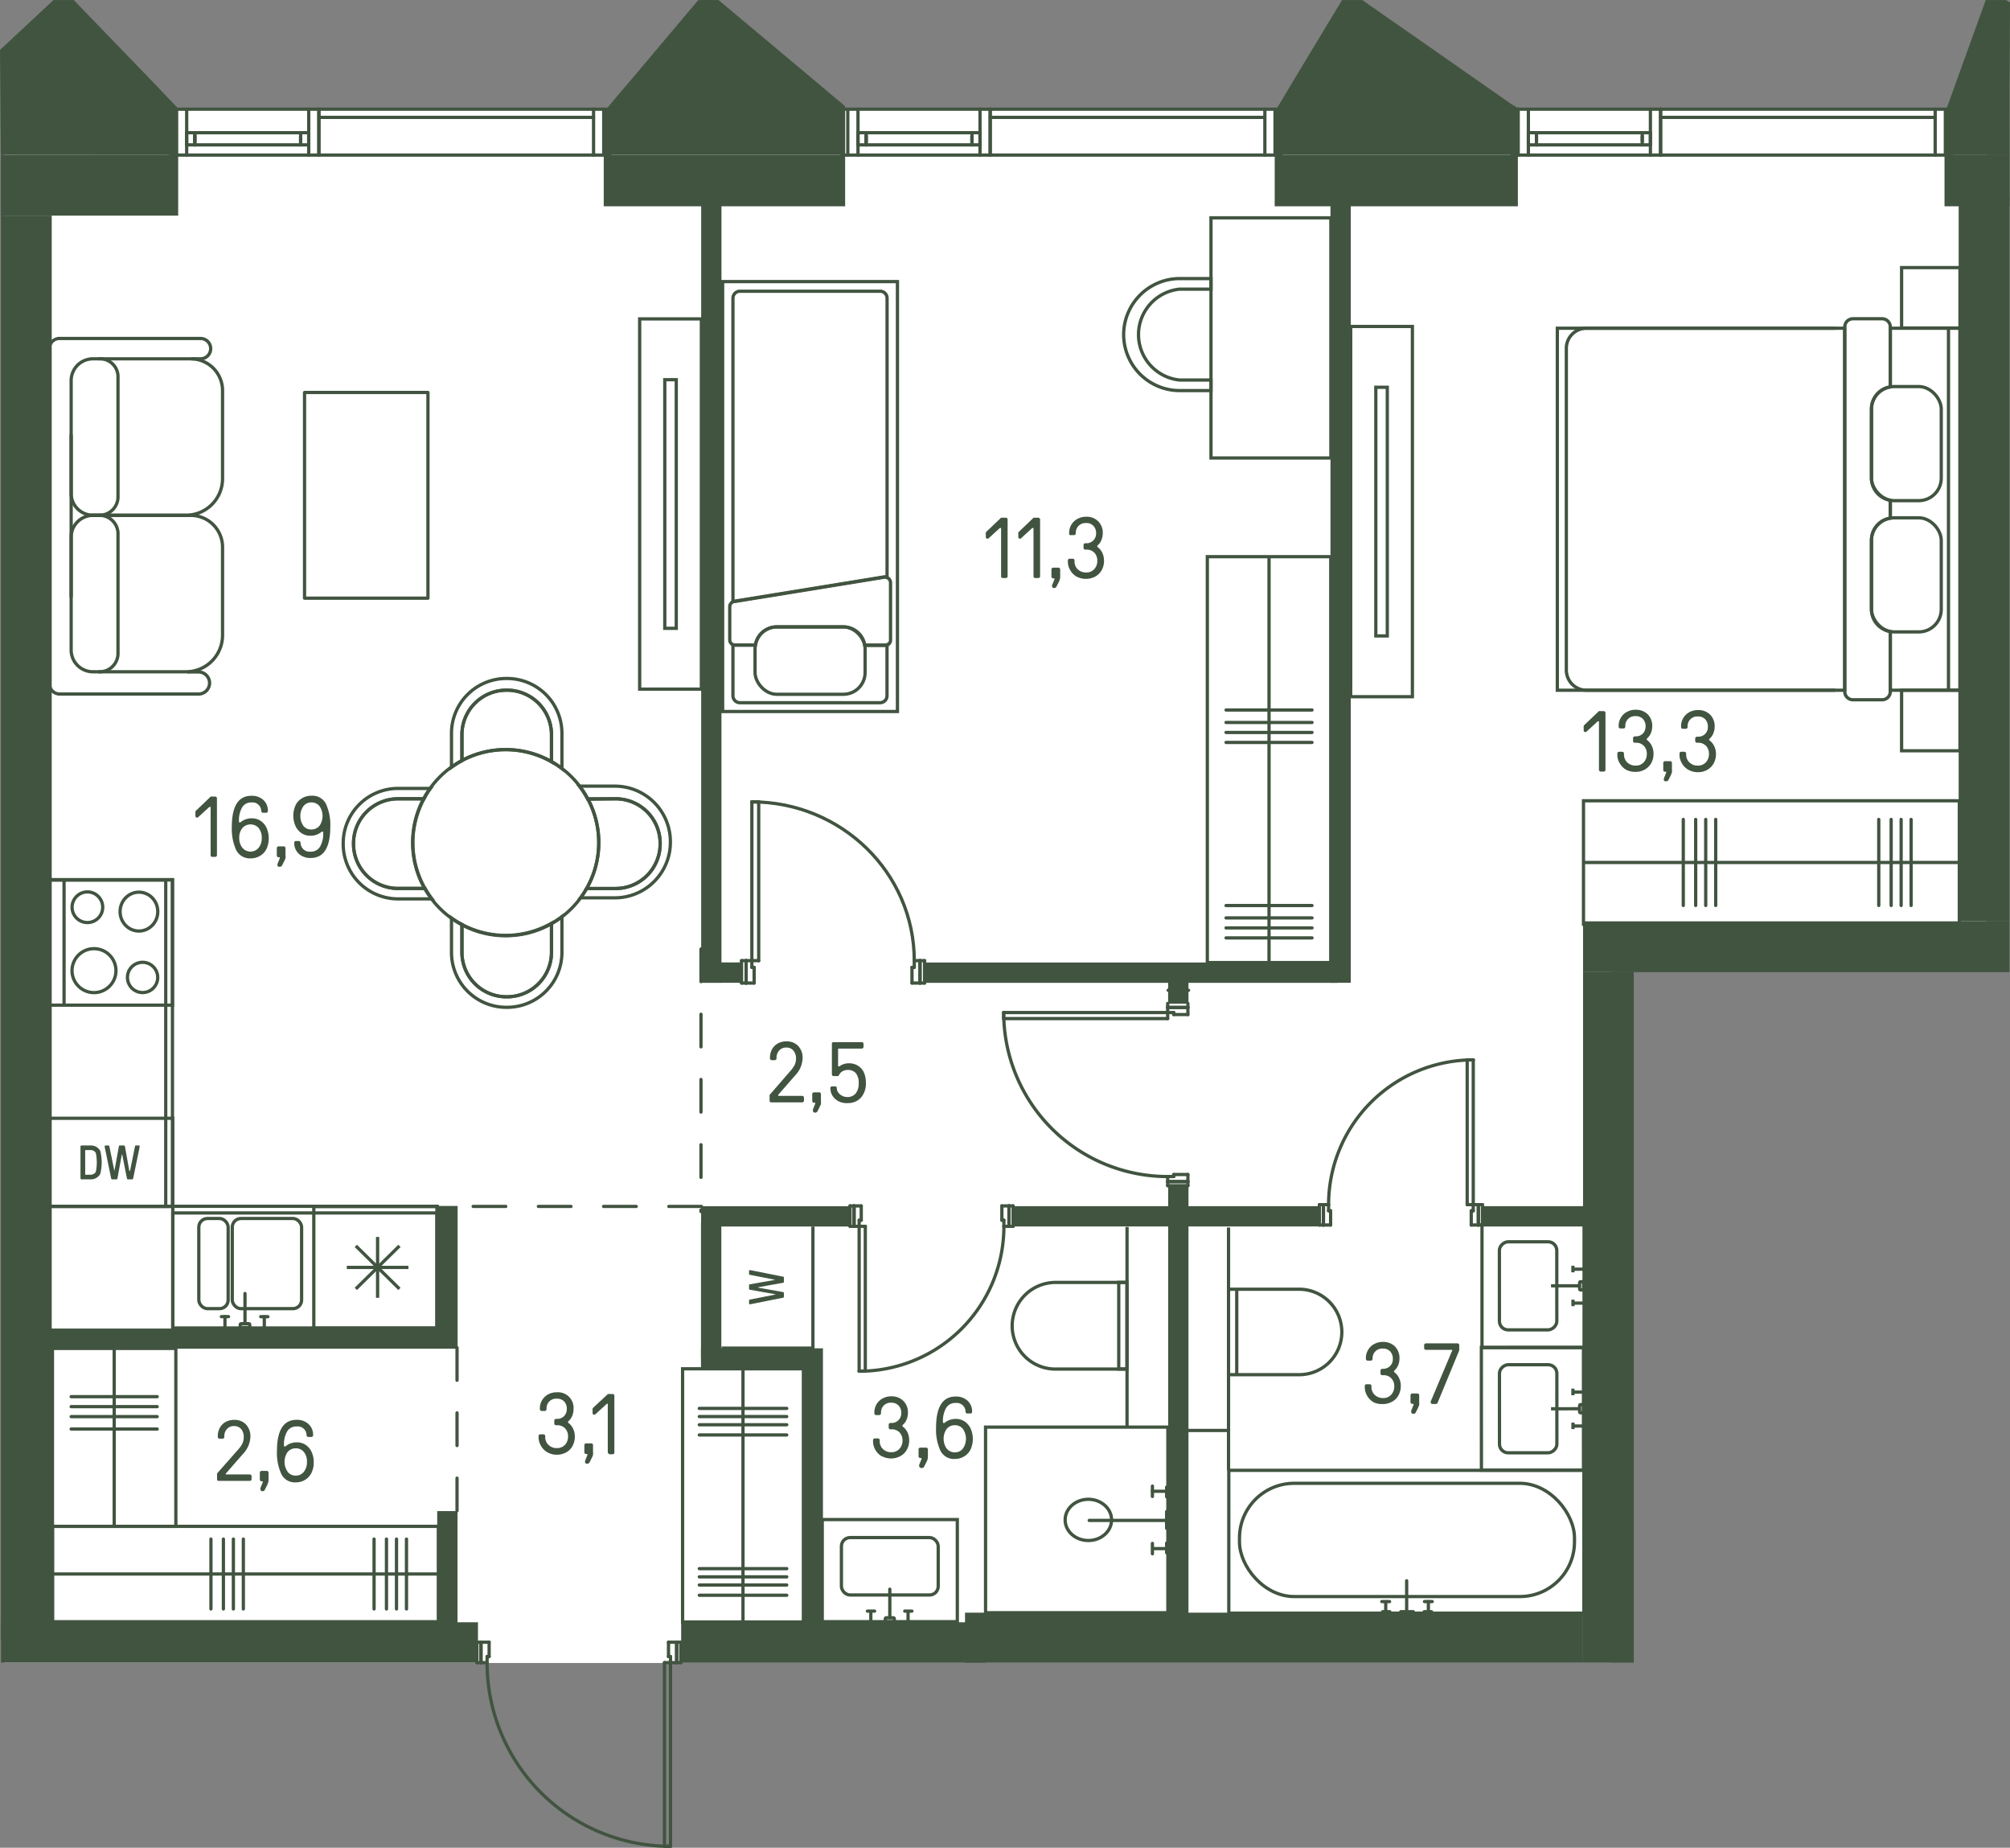 <svg id="Слой_1" data-name="Слой 1" xmlns="http://www.w3.org/2000/svg" viewBox="0 0 308.16 283.22"><rect x="0" y="0" width="308.16" height="283.22" fill="#808080" stroke="none"/><g id="_12" data-name="12"><path d="M102.74,254.9H73v-.05l-72.37,0v-238H304.51V145.25H247V254.81l-142.74,0v.06h-1.56" fill="#fff"/><g id="LINE"><line x1="254.59" y1="17.99" x2="296.69" y2="17.99" fill="none" stroke="#415440" stroke-linecap="round" stroke-linejoin="round" stroke-width="0.5"/></g><g id="LINE-2" data-name="LINE"><line x1="235.56" y1="20.88" x2="235.56" y2="21.66" fill="none" stroke="#415440" stroke-linecap="round" stroke-linejoin="round" stroke-width="0.5"/></g><g id="LINE-3" data-name="LINE"><line x1="251.78" y1="21.66" x2="251.78" y2="20.88" fill="none" stroke="#415440" stroke-linecap="round" stroke-linejoin="round" stroke-width="0.5"/></g><g id="LINE-4" data-name="LINE"><line x1="251.78" y1="20.34" x2="251.78" y2="22.21" fill="none" stroke="#415440" stroke-linecap="round" stroke-linejoin="round" stroke-width="0.5"/></g><g id="LINE-5" data-name="LINE"><line x1="253.03" y1="22.21" x2="253.03" y2="20.34" fill="none" stroke="#415440" stroke-linecap="round" stroke-linejoin="round" stroke-width="0.5"/></g><g id="LINE-6" data-name="LINE"><line x1="234.32" y1="20.34" x2="234.32" y2="22.21" fill="none" stroke="#415440" stroke-linecap="round" stroke-linejoin="round" stroke-width="0.5"/></g><g id="LINE-7" data-name="LINE"><line x1="235.56" y1="22.21" x2="235.56" y2="20.34" fill="none" stroke="#415440" stroke-linecap="round" stroke-linejoin="round" stroke-width="0.5"/></g><g id="LINE-8" data-name="LINE"><line x1="234.32" y1="20.34" x2="253.03" y2="20.34" fill="none" stroke="#415440" stroke-linecap="round" stroke-linejoin="round" stroke-width="0.5"/></g><g id="LINE-9" data-name="LINE"><line x1="235.56" y1="20.34" x2="235.56" y2="22.21" fill="none" stroke="#415440" stroke-linecap="round" stroke-linejoin="round" stroke-width="0.5"/></g><g id="LINE-10" data-name="LINE"><line x1="253.03" y1="22.21" x2="234.32" y2="22.21" fill="none" stroke="#415440" stroke-linecap="round" stroke-linejoin="round" stroke-width="0.5"/></g><g id="LINE-11" data-name="LINE"><line x1="298.25" y1="23.77" x2="298.25" y2="16.74" fill="none" stroke="#415440" stroke-linecap="round" stroke-linejoin="round" stroke-width="0.5"/></g><g id="LINE-12" data-name="LINE"><line x1="299.19" y1="16.74" x2="296.69" y2="16.74" fill="none" stroke="#415440" stroke-linecap="round" stroke-linejoin="round" stroke-width="0.5"/></g><g id="LINE-13" data-name="LINE"><line x1="296.69" y1="16.74" x2="296.69" y2="23.77" fill="none" stroke="#415440" stroke-linecap="round" stroke-linejoin="round" stroke-width="0.5"/></g><g id="LINE-14" data-name="LINE"><line x1="296.69" y1="23.77" x2="299.19" y2="23.77" fill="none" stroke="#415440" stroke-linecap="round" stroke-linejoin="round" stroke-width="0.5"/></g><g id="LINE-15" data-name="LINE"><line x1="231.82" y1="23.77" x2="234.32" y2="23.77" fill="none" stroke="#415440" stroke-linecap="round" stroke-linejoin="round" stroke-width="0.5"/></g><g id="LINE-16" data-name="LINE"><line x1="234.32" y1="23.77" x2="234.32" y2="16.74" fill="none" stroke="#415440" stroke-linecap="round" stroke-linejoin="round" stroke-width="0.5"/></g><g id="LINE-17" data-name="LINE"><line x1="234.32" y1="16.74" x2="231.82" y2="16.74" fill="none" stroke="#415440" stroke-linecap="round" stroke-linejoin="round" stroke-width="0.5"/></g><g id="LINE-18" data-name="LINE"><line x1="232.76" y1="16.74" x2="232.76" y2="23.77" fill="none" stroke="#415440" stroke-linecap="round" stroke-linejoin="round" stroke-width="0.5"/></g><g id="LINE-19" data-name="LINE"><line x1="253.03" y1="16.74" x2="253.03" y2="23.77" fill="none" stroke="#415440" stroke-linecap="round" stroke-linejoin="round" stroke-width="0.5"/></g><g id="LINE-20" data-name="LINE"><line x1="253.03" y1="23.77" x2="234.32" y2="23.77" fill="none" stroke="#415440" stroke-linecap="round" stroke-linejoin="round" stroke-width="0.5"/></g><g id="LINE-21" data-name="LINE"><line x1="253.03" y1="16.74" x2="234.32" y2="16.74" fill="none" stroke="#415440" stroke-linecap="round" stroke-linejoin="round" stroke-width="0.5"/></g><g id="LINE-22" data-name="LINE"><line x1="253.03" y1="23.77" x2="254.59" y2="23.77" fill="none" stroke="#415440" stroke-linecap="round" stroke-linejoin="round" stroke-width="0.5"/></g><g id="LINE-23" data-name="LINE"><line x1="254.59" y1="23.77" x2="254.59" y2="16.74" fill="none" stroke="#415440" stroke-linecap="round" stroke-linejoin="round" stroke-width="0.5"/></g><g id="LINE-24" data-name="LINE"><line x1="254.59" y1="16.74" x2="253.03" y2="16.74" fill="none" stroke="#415440" stroke-linecap="round" stroke-linejoin="round" stroke-width="0.5"/></g><g id="LINE-25" data-name="LINE"><line x1="254.59" y1="23.77" x2="254.59" y2="16.74" fill="none" stroke="#415440" stroke-linecap="round" stroke-linejoin="round" stroke-width="0.5"/></g><g id="LINE-26" data-name="LINE"><line x1="296.69" y1="23.77" x2="254.59" y2="23.77" fill="none" stroke="#415440" stroke-linecap="round" stroke-linejoin="round" stroke-width="0.5"/></g><g id="LINE-27" data-name="LINE"><line x1="296.69" y1="16.74" x2="254.59" y2="16.74" fill="none" stroke="#415440" stroke-linecap="round" stroke-linejoin="round" stroke-width="0.5"/></g><g id="LINE-28" data-name="LINE"><line x1="151.81" y1="17.99" x2="193.92" y2="17.99" fill="none" stroke="#415440" stroke-linecap="round" stroke-linejoin="round" stroke-width="0.5"/></g><g id="LINE-29" data-name="LINE"><line x1="132.79" y1="20.88" x2="132.79" y2="21.66" fill="none" stroke="#415440" stroke-linecap="round" stroke-linejoin="round" stroke-width="0.5"/></g><g id="LINE-30" data-name="LINE"><line x1="149.01" y1="21.66" x2="149.01" y2="20.88" fill="none" stroke="#415440" stroke-linecap="round" stroke-linejoin="round" stroke-width="0.5"/></g><g id="LINE-31" data-name="LINE"><line x1="149.01" y1="20.34" x2="149.01" y2="22.21" fill="none" stroke="#415440" stroke-linecap="round" stroke-linejoin="round" stroke-width="0.5"/></g><g id="LINE-32" data-name="LINE"><line x1="150.25" y1="22.21" x2="150.25" y2="20.34" fill="none" stroke="#415440" stroke-linecap="round" stroke-linejoin="round" stroke-width="0.5"/></g><g id="LINE-33" data-name="LINE"><line x1="131.54" y1="20.34" x2="131.54" y2="22.21" fill="none" stroke="#415440" stroke-linecap="round" stroke-linejoin="round" stroke-width="0.5"/></g><g id="LINE-34" data-name="LINE"><line x1="132.79" y1="22.21" x2="132.79" y2="20.34" fill="none" stroke="#415440" stroke-linecap="round" stroke-linejoin="round" stroke-width="0.5"/></g><g id="LINE-35" data-name="LINE"><line x1="131.54" y1="20.34" x2="150.25" y2="20.34" fill="none" stroke="#415440" stroke-linecap="round" stroke-linejoin="round" stroke-width="0.5"/></g><g id="LINE-36" data-name="LINE"><line x1="132.79" y1="20.34" x2="132.79" y2="22.21" fill="none" stroke="#415440" stroke-linecap="round" stroke-linejoin="round" stroke-width="0.5"/></g><g id="LINE-37" data-name="LINE"><line x1="150.25" y1="22.21" x2="131.54" y2="22.21" fill="none" stroke="#415440" stroke-linecap="round" stroke-linejoin="round" stroke-width="0.5"/></g><g id="LINE-38" data-name="LINE"><line x1="195.48" y1="23.77" x2="195.48" y2="16.74" fill="none" stroke="#415440" stroke-linecap="round" stroke-linejoin="round" stroke-width="0.5"/></g><g id="LINE-39" data-name="LINE"><line x1="196.41" y1="16.74" x2="193.92" y2="16.74" fill="none" stroke="#415440" stroke-linecap="round" stroke-linejoin="round" stroke-width="0.5"/></g><g id="LINE-40" data-name="LINE"><line x1="193.92" y1="16.74" x2="193.92" y2="23.77" fill="none" stroke="#415440" stroke-linecap="round" stroke-linejoin="round" stroke-width="0.5"/></g><g id="LINE-41" data-name="LINE"><line x1="193.92" y1="23.77" x2="196.41" y2="23.77" fill="none" stroke="#415440" stroke-linecap="round" stroke-linejoin="round" stroke-width="0.5"/></g><g id="LINE-42" data-name="LINE"><line x1="129.05" y1="23.77" x2="131.54" y2="23.77" fill="none" stroke="#415440" stroke-linecap="round" stroke-linejoin="round" stroke-width="0.5"/></g><g id="LINE-43" data-name="LINE"><line x1="131.54" y1="23.77" x2="131.54" y2="16.74" fill="none" stroke="#415440" stroke-linecap="round" stroke-linejoin="round" stroke-width="0.5"/></g><g id="LINE-44" data-name="LINE"><line x1="131.54" y1="16.74" x2="129.05" y2="16.74" fill="none" stroke="#415440" stroke-linecap="round" stroke-linejoin="round" stroke-width="0.5"/></g><g id="LINE-45" data-name="LINE"><line x1="129.98" y1="16.74" x2="129.98" y2="23.77" fill="none" stroke="#415440" stroke-linecap="round" stroke-linejoin="round" stroke-width="0.5"/></g><g id="LINE-46" data-name="LINE"><line x1="150.25" y1="16.74" x2="150.25" y2="23.77" fill="none" stroke="#415440" stroke-linecap="round" stroke-linejoin="round" stroke-width="0.5"/></g><g id="LINE-47" data-name="LINE"><line x1="150.25" y1="23.77" x2="131.54" y2="23.77" fill="none" stroke="#415440" stroke-linecap="round" stroke-linejoin="round" stroke-width="0.5"/></g><g id="LINE-48" data-name="LINE"><line x1="150.25" y1="16.74" x2="131.54" y2="16.74" fill="none" stroke="#415440" stroke-linecap="round" stroke-linejoin="round" stroke-width="0.5"/></g><g id="LINE-49" data-name="LINE"><line x1="150.25" y1="23.77" x2="151.81" y2="23.77" fill="none" stroke="#415440" stroke-linecap="round" stroke-linejoin="round" stroke-width="0.5"/></g><g id="LINE-50" data-name="LINE"><line x1="151.81" y1="23.77" x2="151.81" y2="16.74" fill="none" stroke="#415440" stroke-linecap="round" stroke-linejoin="round" stroke-width="0.5"/></g><g id="LINE-51" data-name="LINE"><line x1="151.81" y1="16.74" x2="150.25" y2="16.74" fill="none" stroke="#415440" stroke-linecap="round" stroke-linejoin="round" stroke-width="0.5"/></g><g id="LINE-52" data-name="LINE"><line x1="151.81" y1="23.77" x2="151.81" y2="16.74" fill="none" stroke="#415440" stroke-linecap="round" stroke-linejoin="round" stroke-width="0.5"/></g><g id="LINE-53" data-name="LINE"><line x1="193.92" y1="23.77" x2="151.81" y2="23.77" fill="none" stroke="#415440" stroke-linecap="round" stroke-linejoin="round" stroke-width="0.5"/></g><g id="LINE-54" data-name="LINE"><line x1="193.92" y1="16.74" x2="151.81" y2="16.74" fill="none" stroke="#415440" stroke-linecap="round" stroke-linejoin="round" stroke-width="0.5"/></g><g id="LINE-55" data-name="LINE"><line x1="48.89" y1="17.99" x2="91" y2="17.99" fill="none" stroke="#415440" stroke-linecap="round" stroke-linejoin="round" stroke-width="0.5"/></g><g id="LINE-56" data-name="LINE"><line x1="29.87" y1="20.88" x2="29.87" y2="21.66" fill="none" stroke="#415440" stroke-linecap="round" stroke-linejoin="round" stroke-width="0.5"/></g><g id="LINE-57" data-name="LINE"><line x1="46.09" y1="21.66" x2="46.09" y2="20.88" fill="none" stroke="#415440" stroke-linecap="round" stroke-linejoin="round" stroke-width="0.5"/></g><g id="LINE-58" data-name="LINE"><line x1="46.09" y1="20.34" x2="46.09" y2="22.21" fill="none" stroke="#415440" stroke-linecap="round" stroke-linejoin="round" stroke-width="0.5"/></g><g id="LINE-59" data-name="LINE"><line x1="47.33" y1="22.21" x2="47.33" y2="20.34" fill="none" stroke="#415440" stroke-linecap="round" stroke-linejoin="round" stroke-width="0.5"/></g><g id="LINE-60" data-name="LINE"><line x1="28.62" y1="20.34" x2="28.62" y2="22.21" fill="none" stroke="#415440" stroke-linecap="round" stroke-linejoin="round" stroke-width="0.5"/></g><g id="LINE-61" data-name="LINE"><line x1="29.87" y1="22.21" x2="29.87" y2="20.34" fill="none" stroke="#415440" stroke-linecap="round" stroke-linejoin="round" stroke-width="0.5"/></g><g id="LINE-62" data-name="LINE"><line x1="28.62" y1="20.34" x2="47.33" y2="20.34" fill="none" stroke="#415440" stroke-linecap="round" stroke-linejoin="round" stroke-width="0.5"/></g><g id="LINE-63" data-name="LINE"><line x1="29.87" y1="20.34" x2="29.87" y2="22.21" fill="none" stroke="#415440" stroke-linecap="round" stroke-linejoin="round" stroke-width="0.5"/></g><g id="LINE-64" data-name="LINE"><line x1="47.33" y1="22.21" x2="28.62" y2="22.21" fill="none" stroke="#415440" stroke-linecap="round" stroke-linejoin="round" stroke-width="0.5"/></g><g id="LINE-65" data-name="LINE"><line x1="92.56" y1="23.77" x2="92.56" y2="16.74" fill="none" stroke="#415440" stroke-linecap="round" stroke-linejoin="round" stroke-width="0.5"/></g><g id="LINE-66" data-name="LINE"><line x1="93.49" y1="16.74" x2="91" y2="16.74" fill="none" stroke="#415440" stroke-linecap="round" stroke-linejoin="round" stroke-width="0.5"/></g><g id="LINE-67" data-name="LINE"><line x1="91" y1="16.74" x2="91" y2="23.77" fill="none" stroke="#415440" stroke-linecap="round" stroke-linejoin="round" stroke-width="0.5"/></g><g id="LINE-68" data-name="LINE"><line x1="91" y1="23.77" x2="93.49" y2="23.77" fill="none" stroke="#415440" stroke-linecap="round" stroke-linejoin="round" stroke-width="0.5"/></g><g id="LINE-69" data-name="LINE"><line x1="26.13" y1="23.77" x2="28.62" y2="23.77" fill="none" stroke="#415440" stroke-linecap="round" stroke-linejoin="round" stroke-width="0.5"/></g><g id="LINE-70" data-name="LINE"><line x1="28.62" y1="23.77" x2="28.62" y2="16.74" fill="none" stroke="#415440" stroke-linecap="round" stroke-linejoin="round" stroke-width="0.5"/></g><g id="LINE-71" data-name="LINE"><line x1="28.62" y1="16.74" x2="26.13" y2="16.74" fill="none" stroke="#415440" stroke-linecap="round" stroke-linejoin="round" stroke-width="0.5"/></g><g id="LINE-72" data-name="LINE"><line x1="27.06" y1="16.74" x2="27.06" y2="23.77" fill="none" stroke="#415440" stroke-linecap="round" stroke-linejoin="round" stroke-width="0.5"/></g><g id="LINE-73" data-name="LINE"><line x1="47.33" y1="16.74" x2="47.33" y2="23.77" fill="none" stroke="#415440" stroke-linecap="round" stroke-linejoin="round" stroke-width="0.5"/></g><g id="LINE-74" data-name="LINE"><line x1="47.33" y1="23.77" x2="28.62" y2="23.77" fill="none" stroke="#415440" stroke-linecap="round" stroke-linejoin="round" stroke-width="0.5"/></g><g id="LINE-75" data-name="LINE"><line x1="47.33" y1="16.74" x2="28.62" y2="16.74" fill="none" stroke="#415440" stroke-linecap="round" stroke-linejoin="round" stroke-width="0.5"/></g><g id="LINE-76" data-name="LINE"><line x1="47.33" y1="23.77" x2="48.89" y2="23.77" fill="none" stroke="#415440" stroke-linecap="round" stroke-linejoin="round" stroke-width="0.5"/></g><g id="LINE-77" data-name="LINE"><line x1="48.89" y1="23.77" x2="48.89" y2="16.74" fill="none" stroke="#415440" stroke-linecap="round" stroke-linejoin="round" stroke-width="0.5"/></g><g id="LINE-78" data-name="LINE"><line x1="48.89" y1="16.74" x2="47.33" y2="16.74" fill="none" stroke="#415440" stroke-linecap="round" stroke-linejoin="round" stroke-width="0.5"/></g><g id="LINE-79" data-name="LINE"><line x1="48.89" y1="23.77" x2="48.89" y2="16.74" fill="none" stroke="#415440" stroke-linecap="round" stroke-linejoin="round" stroke-width="0.5"/></g><g id="LINE-80" data-name="LINE"><line x1="91" y1="23.77" x2="48.89" y2="23.77" fill="none" stroke="#415440" stroke-linecap="round" stroke-linejoin="round" stroke-width="0.5"/></g><g id="LINE-81" data-name="LINE"><line x1="91" y1="16.74" x2="48.89" y2="16.74" fill="none" stroke="#415440" stroke-linecap="round" stroke-linejoin="round" stroke-width="0.5"/></g><rect x="262.13" y="103.38" width="18.92" height="57.62" transform="translate(139.39 403.79) rotate(-90)" fill="none" stroke="#415440" stroke-miterlimit="10" stroke-width="0.5"/><line x1="242.78" y1="132.2" x2="300.4" y2="132.2" fill="none" stroke="#415440" stroke-miterlimit="10" stroke-width="0.5"/><line x1="258.07" y1="138.79" x2="258.07" y2="125.6" fill="none" stroke="#415440" stroke-linecap="round" stroke-linejoin="round" stroke-width="0.5"/><line x1="259.97" y1="138.79" x2="259.97" y2="125.6" fill="none" stroke="#415440" stroke-linecap="round" stroke-linejoin="round" stroke-width="0.5"/><line x1="261.51" y1="138.79" x2="261.51" y2="125.6" fill="none" stroke="#415440" stroke-linecap="round" stroke-linejoin="round" stroke-width="0.5"/><line x1="263.04" y1="138.79" x2="263.04" y2="125.6" fill="none" stroke="#415440" stroke-linecap="round" stroke-linejoin="round" stroke-width="0.5"/><line x1="288.04" y1="138.79" x2="288.04" y2="125.6" fill="none" stroke="#415440" stroke-linecap="round" stroke-linejoin="round" stroke-width="0.5"/><line x1="289.94" y1="138.79" x2="289.94" y2="125.6" fill="none" stroke="#415440" stroke-linecap="round" stroke-linejoin="round" stroke-width="0.5"/><line x1="291.47" y1="138.79" x2="291.47" y2="125.6" fill="none" stroke="#415440" stroke-linecap="round" stroke-linejoin="round" stroke-width="0.5"/><line x1="293" y1="138.79" x2="293" y2="125.6" fill="none" stroke="#415440" stroke-linecap="round" stroke-linejoin="round" stroke-width="0.5"/><path d="M289.81,50.31v9a3.44,3.44,0,0,0-2.89,3.4V73.28a3.44,3.44,0,0,0,2.89,3.4v2.75a3.42,3.42,0,0,0-2.89,3.39V93.4a3.44,3.44,0,0,0,2.89,3.4v9h10.67V50.31Z" fill="none" stroke="#415440" stroke-miterlimit="10" stroke-width="0.5"/><rect x="238.76" y="50.31" width="44.06" height="55.49" fill="none" stroke="#415440" stroke-miterlimit="10" stroke-width="0.5"/><rect x="291.53" y="41.02" width="8.95" height="9.26" transform="translate(592.02 91.3) rotate(180)" fill="none" stroke="#415440" stroke-miterlimit="10" stroke-width="0.5"/><rect x="291.53" y="105.8" width="8.95" height="9.28" transform="translate(592.02 220.88) rotate(180)" fill="none" stroke="#415440" stroke-miterlimit="10" stroke-width="0.5"/><path d="M281.36,50.31H243.24a3.09,3.09,0,0,0-3.1,3.09v49.3a3.1,3.1,0,0,0,3.1,3.1h38.12" fill="none" stroke="#415440" stroke-miterlimit="10" stroke-width="0.5"/><line x1="298.73" y1="105.82" x2="298.73" y2="50.28" fill="none" stroke="#415440" stroke-miterlimit="10" stroke-width="0.5"/><rect x="286.92" y="79.37" width="10.7" height="17.49" rx="3.45" fill="none" stroke="#415440" stroke-miterlimit="10" stroke-width="0.5"/><rect x="286.92" y="59.25" width="10.7" height="17.49" rx="3.45" fill="none" stroke="#415440" stroke-miterlimit="10" stroke-width="0.5"/><line x1="289.81" y1="79.43" x2="289.81" y2="76.68" fill="none" stroke="#415440" stroke-miterlimit="10" stroke-width="0.5"/><path d="M289.81,59.3V50.12a1.26,1.26,0,0,0-1.26-1.26h-4.46a1.25,1.25,0,0,0-1.26,1.26V106a1.25,1.25,0,0,0,1.26,1.26h4.46a1.26,1.26,0,0,0,1.26-1.26V96.8" fill="none" stroke="#415440" stroke-miterlimit="10" stroke-width="0.5"/><rect x="210.94" y="59.36" width="1.76" height="38.11" transform="translate(423.63 156.83) rotate(-180)" fill="none" stroke="#415440" stroke-miterlimit="10" stroke-width="0.5"/><rect x="207.09" y="50.04" width="9.46" height="56.75" transform="translate(423.63 156.83) rotate(-180)" fill="none" stroke="#415440" stroke-miterlimit="10" stroke-width="0.5"/><rect x="7.52" y="134.88" width="18.92" height="50.02" fill="none" stroke="#415440" stroke-miterlimit="10" stroke-width="0.5"/><rect x="-8.55" y="150.95" width="50.02" height="17.89" transform="translate(176.36 143.43) rotate(90)" fill="none" stroke="#415440" stroke-miterlimit="10" stroke-width="0.5"/><rect x="37.41" y="173.99" width="18.68" height="40.51" transform="translate(-147.5 240.99) rotate(-90)" fill="none" stroke="#415440" stroke-miterlimit="10" stroke-width="0.5"/><rect x="26.49" y="185.92" width="40.51" height="17.67" fill="none" stroke="#415440" stroke-miterlimit="10" stroke-width="0.5"/><circle cx="14.41" cy="148.78" r="3.37" fill="none" stroke="#415440" stroke-miterlimit="10" stroke-width="0.5"/><circle cx="21.86" cy="149.82" r="2.32" fill="none" stroke="#415440" stroke-miterlimit="10" stroke-width="0.5"/><ellipse cx="21.3" cy="139.73" rx="2.89" ry="2.98" fill="none" stroke="#415440" stroke-miterlimit="10" stroke-width="0.5"/><circle cx="13.4" cy="139.06" r="2.35" fill="none" stroke="#415440" stroke-miterlimit="10" stroke-width="0.5"/><rect x="7.52" y="134.83" width="18.92" height="19.24" fill="none" stroke="#415440" stroke-miterlimit="10" stroke-width="0.5"/><line x1="9.82" y1="134.83" x2="9.82" y2="154.07" fill="none" stroke="#415440" stroke-miterlimit="10" stroke-width="0.5"/><rect x="48.25" y="184.81" width="18.65" height="18.92" transform="translate(251.84 136.69) rotate(90)" fill="none" stroke="#415440" stroke-miterlimit="10" stroke-width="0.5"/><line x1="54.55" y1="190.97" x2="61.24" y2="197.56" fill="none" stroke="#415440" stroke-miterlimit="10" stroke-width="0.5"/><line x1="53.17" y1="194.27" x2="62.62" y2="194.27" fill="none" stroke="#415440" stroke-miterlimit="10" stroke-width="0.5"/><line x1="54.55" y1="197.56" x2="61.24" y2="190.97" fill="none" stroke="#415440" stroke-miterlimit="10" stroke-width="0.5"/><line x1="57.89" y1="189.6" x2="57.89" y2="198.93" fill="none" stroke="#415440" stroke-miterlimit="10" stroke-width="0.5"/><rect x="7.57" y="171.41" width="18.92" height="13.52" fill="none" stroke="#415440" stroke-miterlimit="10" stroke-width="0.5"/><path d="M12.49,180.77a.15.15,0,0,1-.15-.15v-4.9a.15.15,0,0,1,.15-.14H13.9a1.6,1.6,0,0,1,1.48.85,7.31,7.31,0,0,1,0,3.48,1.6,1.6,0,0,1-1.48.86Zm1.41-.71a.89.89,0,0,0,.79-.45,7,7,0,0,0,0-2.88.89.89,0,0,0-.79-.45h-.76c-.06,0-.08,0-.08.07V180s0,.07.08.07Z" fill="#415440"/><path d="M17.2,180.77a.14.14,0,0,1-.15-.11l-1-4.86a.89.89,0,0,1,0-.11c0-.07.06-.11.15-.11h.42a.13.13,0,0,1,.14.11l.78,3.8a0,0,0,0,0,0,0h0a0,0,0,0,0,0,0l.69-3.8a.13.13,0,0,1,.14-.11H19a.14.14,0,0,1,.15.11l.68,3.8s0,0,.05,0h0s0,0,.05,0l.77-3.8a.13.13,0,0,1,.14-.11h.42c.09,0,.15,0,.15.11a.89.89,0,0,1,0,.11l-1,4.86a.14.14,0,0,1-.15.11h-.64a.14.14,0,0,1-.15-.11L18.74,177c0-.06-.06-.06-.07,0L18,180.66a.13.13,0,0,1-.14.11Z" fill="#415440"/><rect x="35.61" y="186.77" width="10.63" height="13.82" rx="1.33" fill="none" stroke="#415440" stroke-miterlimit="10" stroke-width="0.5"/><rect x="30.48" y="186.77" width="4.5" height="13.82" rx="1.33" fill="none" stroke="#415440" stroke-miterlimit="10" stroke-width="0.5"/><line x1="37.56" y1="198.27" x2="37.56" y2="202.9" fill="none" stroke="#415440" stroke-linecap="round" stroke-miterlimit="10" stroke-width="0.5"/><rect x="36.83" y="202.9" width="1.46" height="0.59" rx="0.11" fill="none" stroke="#415440" stroke-linecap="round" stroke-miterlimit="10" stroke-width="0.5"/><line x1="40.52" y1="201.82" x2="40.52" y2="203.5" fill="none" stroke="#415440" stroke-linecap="round" stroke-miterlimit="10" stroke-width="0.5"/><line x1="39.97" y1="201.82" x2="41.07" y2="201.82" fill="none" stroke="#415440" stroke-linecap="round" stroke-miterlimit="10" stroke-width="0.5"/><line x1="34.49" y1="201.81" x2="34.49" y2="203.58" fill="none" stroke="#415440" stroke-linecap="round" stroke-miterlimit="10" stroke-width="0.5"/><line x1="33.94" y1="201.81" x2="35.04" y2="201.81" fill="none" stroke="#415440" stroke-linecap="round" stroke-miterlimit="10" stroke-width="0.5"/><path d="M84.55,146a6.82,6.82,0,0,1-6.8,6.79h-.13a6.82,6.82,0,0,1-6.8-6.79v-4.3a13.84,13.84,0,0,1-1.6-1v5.31a8.41,8.41,0,0,0,8.38,8.39h.17a8.41,8.41,0,0,0,8.38-8.39V140.5a13,13,0,0,1-1.6,1.06Z" fill="none" stroke="#415440" stroke-miterlimit="10" stroke-width="0.5" fill-rule="evenodd"/><path d="M94.4,122.44a6.82,6.82,0,0,1,6.81,6.8v.14a6.83,6.83,0,0,1-6.81,6.81H89.93a13.55,13.55,0,0,1-.94,1.43h5.3a8.52,8.52,0,0,0,8.49-8.5V129a8.52,8.52,0,0,0-8.49-8.5H88.82a14.4,14.4,0,0,1,1.29,2Z" fill="none" stroke="#415440" stroke-miterlimit="10" stroke-width="0.5" fill-rule="evenodd"/><path d="M89.93,136.19H94.4a6.83,6.83,0,0,0,6.81-6.81v-.14a6.82,6.82,0,0,0-6.81-6.8H90.11a14.18,14.18,0,0,1-.18,13.75Z" fill="none" stroke="#415440" stroke-miterlimit="10" stroke-width="0.5" fill-rule="evenodd"/><path d="M61,137.78h5.23a15.83,15.83,0,0,1-1.06-1.6H61a6.82,6.82,0,0,1-6.8-6.8v-.14a6.82,6.82,0,0,1,6.8-6.8h4a11.82,11.82,0,0,1,1-1.59H61a8.4,8.4,0,0,0-8.38,8.38v.17A8.4,8.4,0,0,0,61,137.78Z" fill="none" stroke="#415440" stroke-miterlimit="10" stroke-width="0.5" fill-rule="evenodd"/><path d="M65,122.44H61a6.82,6.82,0,0,0-6.8,6.8v.14a6.82,6.82,0,0,0,6.8,6.8h4.15A14.19,14.19,0,0,1,65,122.44Z" fill="none" stroke="#415440" stroke-miterlimit="10" stroke-width="0.5" fill-rule="evenodd"/><path d="M70.82,112.59a6.82,6.82,0,0,1,6.8-6.8h.13a6.82,6.82,0,0,1,6.8,6.8v4.16a13,13,0,0,1,1.6,1.06v-5.47A8.4,8.4,0,0,0,77.77,104H77.6a8.4,8.4,0,0,0-8.38,8.38v5.23a15.35,15.35,0,0,1,1.6-1Z" fill="none" stroke="#415440" stroke-miterlimit="10" stroke-width="0.5" fill-rule="evenodd"/><path d="M84.55,116.75v-4.16a6.82,6.82,0,0,0-6.8-6.8h-.13a6.82,6.82,0,0,0-6.8,6.8v4a14.21,14.21,0,0,1,13.73.18Z" fill="none" stroke="#415440" stroke-miterlimit="10" stroke-width="0.5" fill-rule="evenodd"/><path d="M70.82,141.74V146a6.82,6.82,0,0,0,6.8,6.79h.13a6.82,6.82,0,0,0,6.8-6.79v-4.48a14.21,14.21,0,0,1-13.73.18Z" fill="none" stroke="#415440" stroke-miterlimit="10" stroke-width="0.5" fill-rule="evenodd"/><circle cx="77.53" cy="129.16" r="14.27" fill="none" stroke="#415440" stroke-miterlimit="10" stroke-width="0.5"/><rect x="101.92" y="58.2" width="1.76" height="38.11" fill="none" stroke="#415440" stroke-miterlimit="10" stroke-width="0.5"/><rect x="98.07" y="48.88" width="9.46" height="56.75" fill="none" stroke="#415440" stroke-miterlimit="10" stroke-width="0.5"/><path d="M14.25,79h15a4.87,4.87,0,0,1,4.87,4.87V97.37a5.6,5.6,0,0,1-5.6,5.6H14.25a3.34,3.34,0,0,1-3.34-3.34V82.31A3.34,3.34,0,0,1,14.25,79Z" fill="none" stroke="#415440" stroke-miterlimit="10" stroke-width="0.5"/><path d="M15.09,79a2.83,2.83,0,0,1,3,2.67V100.3a2.83,2.83,0,0,1-3,2.67" fill="none" stroke="#415440" stroke-miterlimit="10" stroke-width="0.5"/><path d="M14.25,55h15a4.87,4.87,0,0,1,4.87,4.87V73.37a5.6,5.6,0,0,1-5.6,5.6H14.25a3.34,3.34,0,0,1-3.34-3.34V58.31A3.34,3.34,0,0,1,14.25,55Z" fill="none" stroke="#415440" stroke-miterlimit="10" stroke-width="0.5"/><path d="M15.09,55a2.77,2.77,0,0,1,3,2.6V76.29a2.83,2.83,0,0,1-3,2.68H13.87" fill="none" stroke="#415440" stroke-miterlimit="10" stroke-width="0.5"/><path d="M17,103" fill="none" stroke="#415440" stroke-miterlimit="10" stroke-width="0.5"/><path d="M28.73,103h1.71a1.69,1.69,0,1,1,0,3.38H9.15a1.59,1.59,0,0,1-1.58-1.59V53.44h0a1.55,1.55,0,0,1,1.55-1.56H30.74a1.56,1.56,0,0,1,1.56,1.56h0A1.56,1.56,0,0,1,30.74,55H29.33" fill="none" stroke="#415440" stroke-miterlimit="10" stroke-width="0.5"/><line x1="10.91" y1="66.58" x2="10.91" y2="91.59" fill="none" stroke="#415440" stroke-miterlimit="10" stroke-width="0.5"/><rect x="46.69" y="60.16" width="18.92" height="31.53" stroke-width="0.5" stroke="#415440" stroke-linecap="round" stroke-linejoin="round" fill="none"/><rect x="104.65" y="209.81" width="18.52" height="38.81" transform="translate(227.82 458.43) rotate(-180)" fill="none" stroke="#415440" stroke-miterlimit="10" stroke-width="0.5"/><line x1="113.91" y1="248.62" x2="113.91" y2="209.81" fill="none" stroke="#415440" stroke-miterlimit="10" stroke-width="0.5"/><line x1="120.62" y1="244.52" x2="107.21" y2="244.52" fill="none" stroke="#415440" stroke-linecap="round" stroke-linejoin="round" stroke-width="0.5"/><line x1="120.62" y1="242.95" x2="107.21" y2="242.95" fill="none" stroke="#415440" stroke-linecap="round" stroke-linejoin="round" stroke-width="0.5"/><line x1="120.62" y1="241.7" x2="107.21" y2="241.7" fill="none" stroke="#415440" stroke-linecap="round" stroke-linejoin="round" stroke-width="0.5"/><line x1="120.62" y1="240.44" x2="107.21" y2="240.44" fill="none" stroke="#415440" stroke-linecap="round" stroke-linejoin="round" stroke-width="0.5"/><line x1="120.62" y1="219.95" x2="107.21" y2="219.95" fill="none" stroke="#415440" stroke-linecap="round" stroke-linejoin="round" stroke-width="0.5"/><line x1="120.62" y1="218.39" x2="107.21" y2="218.39" fill="none" stroke="#415440" stroke-linecap="round" stroke-linejoin="round" stroke-width="0.5"/><line x1="120.62" y1="217.13" x2="107.21" y2="217.13" fill="none" stroke="#415440" stroke-linecap="round" stroke-linejoin="round" stroke-width="0.5"/><line x1="120.62" y1="215.88" x2="107.21" y2="215.88" fill="none" stroke="#415440" stroke-linecap="round" stroke-linejoin="round" stroke-width="0.5"/><rect x="225.54" y="208.11" width="18.83" height="15.65" transform="translate(19.09 450.96) rotate(-90.02)" fill="none" stroke="#415440" stroke-miterlimit="10" stroke-width="0.5"/><rect x="227.54" y="211.54" width="13.5" height="8.8" rx="1.33" transform="translate(18.43 450.3) rotate(-90.02)" fill="none" stroke="#415440" stroke-miterlimit="10" stroke-width="0.5"/><path d="M237.79,215.94" fill="none" stroke="#415440" stroke-miterlimit="10" stroke-width="0.5"/><rect x="241.85" y="215.64" width="1.26" height="0.6" rx="0.14" transform="translate(26.62 458.48) rotate(-90.02)" fill="none" stroke="#415440" stroke-miterlimit="10" stroke-width="0.5"/><line x1="237.79" y1="215.94" x2="242.18" y2="215.93" fill="none" stroke="#415440" stroke-miterlimit="10" stroke-width="0.5"/><line x1="241.23" y1="213.38" x2="242.71" y2="213.38" fill="none" stroke="#415440" stroke-miterlimit="10" stroke-width="0.5"/><line x1="241.15" y1="213.86" x2="241.15" y2="212.85" fill="none" stroke="#415440" stroke-miterlimit="10" stroke-width="0.5"/><line x1="241.23" y1="218.58" x2="242.72" y2="218.58" fill="none" stroke="#415440" stroke-miterlimit="10" stroke-width="0.5"/><line x1="241.16" y1="219.05" x2="241.16" y2="218.06" fill="none" stroke="#415440" stroke-miterlimit="10" stroke-width="0.5"/><rect x="225.54" y="189.27" width="18.83" height="15.65" transform="matrix(0, -1, 1, 0, 37.94, 432.11)" fill="none" stroke="#415440" stroke-miterlimit="10" stroke-width="0.5"/><rect x="227.54" y="192.69" width="13.5" height="8.8" rx="1.33" transform="translate(37.27 431.45) rotate(-90.02)" fill="none" stroke="#415440" stroke-miterlimit="10" stroke-width="0.5"/><path d="M237.79,197.09" fill="none" stroke="#415440" stroke-miterlimit="10" stroke-width="0.5"/><rect x="241.85" y="196.79" width="1.26" height="0.6" rx="0.14" transform="translate(45.47 439.64) rotate(-90.02)" fill="none" stroke="#415440" stroke-miterlimit="10" stroke-width="0.5"/><line x1="237.79" y1="197.09" x2="242.18" y2="197.09" fill="none" stroke="#415440" stroke-miterlimit="10" stroke-width="0.5"/><line x1="241.23" y1="194.54" x2="242.71" y2="194.54" fill="none" stroke="#415440" stroke-miterlimit="10" stroke-width="0.5"/><line x1="241.15" y1="195.02" x2="241.15" y2="194.01" fill="none" stroke="#415440" stroke-miterlimit="10" stroke-width="0.5"/><line x1="241.23" y1="199.74" x2="242.72" y2="199.74" fill="none" stroke="#415440" stroke-miterlimit="10" stroke-width="0.5"/><line x1="241.16" y1="200.21" x2="241.16" y2="199.21" fill="none" stroke="#415440" stroke-miterlimit="10" stroke-width="0.5"/><path d="M188.59,197.61h10.56a6.57,6.57,0,0,1,6.57,6.57v0a6.53,6.53,0,0,1-6.53,6.53h-10.6a.24.24,0,0,1-.24-.24V197.85A.24.24,0,0,1,188.59,197.61Z" fill="none" stroke="#415440" stroke-miterlimit="10" stroke-width="0.5"/><line x1="188.35" y1="210.25" x2="188.35" y2="225.37" fill="none" stroke="#415440" stroke-miterlimit="10" stroke-width="0.5"/><line x1="188.35" y1="198.1" x2="188.35" y2="188.15" fill="none" stroke="#415440" stroke-miterlimit="10" stroke-width="0.5"/><line x1="189.61" y1="197.61" x2="189.61" y2="210.72" fill="none" stroke="#415440" stroke-miterlimit="10" stroke-width="0.5"/><rect x="188.38" y="225.37" width="54.44" height="21.89" transform="translate(431.21 472.63) rotate(-180)" fill="none" stroke="#415440" stroke-miterlimit="10" stroke-width="0.5"/><rect x="190.04" y="227.37" width="51.36" height="17.36" rx="8.38" transform="translate(431.43 472.09) rotate(180)" fill="none" stroke="#415440" stroke-miterlimit="10" stroke-width="0.5"/><line x1="215.66" y1="242.3" x2="215.66" y2="247.04" fill="none" stroke="#415440" stroke-linecap="round" stroke-miterlimit="10" stroke-width="0.5"/><line x1="216.67" y1="247.04" x2="214.76" y2="247.04" fill="none" stroke="#415440" stroke-linecap="round" stroke-miterlimit="10" stroke-width="0.5"/><line x1="213.04" y1="245.49" x2="211.85" y2="245.49" fill="none" stroke="#415440" stroke-linecap="round" stroke-miterlimit="10" stroke-width="0.5"/><line x1="212.45" y1="247.1" x2="212.45" y2="245.57" fill="none" stroke="#415440" stroke-linecap="round" stroke-miterlimit="10" stroke-width="0.5"/><line x1="213.08" y1="247.04" x2="211.97" y2="247.04" fill="none" stroke="#415440" stroke-linecap="round" stroke-miterlimit="10" stroke-width="0.5"/><line x1="219.47" y1="247.04" x2="218.35" y2="247.04" fill="none" stroke="#415440" stroke-linecap="round" stroke-miterlimit="10" stroke-width="0.5"/><line x1="218.99" y1="245.49" x2="218.99" y2="247.04" fill="none" stroke="#415440" stroke-linecap="round" stroke-miterlimit="10" stroke-width="0.5"/><line x1="219.58" y1="245.49" x2="218.39" y2="245.49" fill="none" stroke="#415440" stroke-linecap="round" stroke-miterlimit="10" stroke-width="0.5"/><rect x="150.86" y="219" width="28.45" height="27.95" transform="translate(398.05 67.89) rotate(90)" fill="none" stroke="#415440" stroke-miterlimit="10" stroke-width="0.5"/><line x1="166.99" y1="233.05" x2="178.86" y2="233.05" fill="none" stroke="#415440" stroke-linecap="round" stroke-miterlimit="10" stroke-width="0.5"/><line x1="178.86" y1="231.69" x2="178.86" y2="234.25" fill="none" stroke="#415440" stroke-linecap="round" stroke-miterlimit="10" stroke-width="0.5"/><line x1="176.68" y1="236.57" x2="176.68" y2="238.16" fill="none" stroke="#415440" stroke-linecap="round" stroke-miterlimit="10" stroke-width="0.5"/><line x1="178.93" y1="237.37" x2="176.79" y2="237.37" fill="none" stroke="#415440" stroke-linecap="round" stroke-miterlimit="10" stroke-width="0.5"/><line x1="178.86" y1="236.52" x2="178.86" y2="238.01" fill="none" stroke="#415440" stroke-linecap="round" stroke-miterlimit="10" stroke-width="0.5"/><line x1="178.86" y1="227.94" x2="178.86" y2="229.43" fill="none" stroke="#415440" stroke-linecap="round" stroke-miterlimit="10" stroke-width="0.5"/><line x1="176.68" y1="228.58" x2="178.86" y2="228.58" fill="none" stroke="#415440" stroke-linecap="round" stroke-miterlimit="10" stroke-width="0.5"/><line x1="176.68" y1="227.79" x2="176.68" y2="229.38" fill="none" stroke="#415440" stroke-linecap="round" stroke-miterlimit="10" stroke-width="0.5"/><ellipse cx="166.86" cy="232.97" rx="3.56" ry="3.16" fill="none" stroke="#415440" stroke-linecap="round" stroke-miterlimit="10" stroke-width="0.5"/><rect x="126.06" y="232.92" width="20.71" height="15.65" fill="none" stroke="#415440" stroke-miterlimit="10" stroke-width="0.5"/><rect x="129" y="235.68" width="14.84" height="8.8" rx="1.33" fill="none" stroke="#415440" stroke-miterlimit="10" stroke-width="0.5"/><path d="M136.42,243.59" fill="none" stroke="#415440" stroke-miterlimit="10" stroke-width="0.5"/><rect x="135.73" y="247.97" width="1.38" height="0.6" rx="0.14" fill="none" stroke="#415440" stroke-linecap="round" stroke-miterlimit="10" stroke-width="0.5"/><line x1="136.42" y1="243.59" x2="136.42" y2="247.97" fill="none" stroke="#415440" stroke-linecap="round" stroke-miterlimit="10" stroke-width="0.5"/><line x1="139.22" y1="247.03" x2="139.22" y2="248.51" fill="none" stroke="#415440" stroke-linecap="round" stroke-miterlimit="10" stroke-width="0.5"/><line x1="138.71" y1="246.95" x2="139.81" y2="246.95" fill="none" stroke="#415440" stroke-linecap="round" stroke-miterlimit="10" stroke-width="0.5"/><line x1="133.51" y1="247.03" x2="133.51" y2="248.52" fill="none" stroke="#415440" stroke-linecap="round" stroke-miterlimit="10" stroke-width="0.5"/><line x1="132.99" y1="246.95" x2="134.09" y2="246.95" fill="none" stroke="#415440" stroke-linecap="round" stroke-miterlimit="10" stroke-width="0.5"/><path d="M155.44,196.57h10.74a6.62,6.62,0,0,1,6.62,6.62v0a6.66,6.66,0,0,1-6.66,6.66h-10.7a.24.24,0,0,1-.24-.24V196.81a.24.24,0,0,1,.24-.24Z" transform="translate(327.98 406.42) rotate(180)" fill="none" stroke="#415440" stroke-miterlimit="10" stroke-width="0.5"/><rect x="171.52" y="196.57" width="1.27" height="13.28" transform="translate(344.31 406.41) rotate(180)" fill="none" stroke="#415440" stroke-miterlimit="10" stroke-width="0.5"/><line x1="172.79" y1="209.85" x2="172.79" y2="218.68" fill="none" stroke="#415440" stroke-miterlimit="10" stroke-width="0.5"/><line x1="172.79" y1="196.57" x2="172.79" y2="188.06" fill="none" stroke="#415440" stroke-miterlimit="10" stroke-width="0.5"/><line x1="124.63" y1="188.01" x2="124.63" y2="206.72" fill="none" stroke="#415440" stroke-miterlimit="10" stroke-width="0.5"/><line x1="124.74" y1="206.64" x2="110.63" y2="206.64" fill="none" stroke="#415440" stroke-miterlimit="10" stroke-width="0.5"/><path d="M120.18,198.76a.14.14,0,0,1-.11.15l-5,1-.12,0c-.07,0-.11,0-.11-.15v-.41a.14.14,0,0,1,.11-.15l3.91-.77a.07.07,0,0,0,0-.05v0s0,0,0,0l-3.91-.69a.13.13,0,0,1-.11-.14V197a.13.13,0,0,1,.11-.14l3.91-.69a0,0,0,0,0,0,0v0s0,0,0,0l-3.91-.77a.14.14,0,0,1-.11-.15v-.41c0-.1,0-.15.11-.15h.12l5,1a.13.13,0,0,1,.11.14v.65a.13.13,0,0,1-.11.14l-3.78.68c-.06,0-.06.07,0,.08l3.78.67a.14.14,0,0,1,.11.15Z" fill="#415440"/><rect x="8.05" y="206.68" width="18.92" height="27.27" transform="translate(35.01 440.64) rotate(-180)" fill="none" stroke="#415440" stroke-miterlimit="10" stroke-width="0.5"/><line x1="17.51" y1="233.91" x2="17.51" y2="206.68" fill="none" stroke="#415440" stroke-miterlimit="10" stroke-width="0.5"/><line x1="24.1" y1="219.04" x2="10.91" y2="219.04" fill="none" stroke="#415440" stroke-linecap="round" stroke-linejoin="round" stroke-width="0.5"/><line x1="24.1" y1="217.14" x2="10.91" y2="217.14" fill="none" stroke="#415440" stroke-linecap="round" stroke-linejoin="round" stroke-width="0.5"/><line x1="24.1" y1="215.61" x2="10.91" y2="215.61" fill="none" stroke="#415440" stroke-linecap="round" stroke-linejoin="round" stroke-width="0.5"/><line x1="24.1" y1="214.08" x2="10.91" y2="214.08" fill="none" stroke="#415440" stroke-linecap="round" stroke-linejoin="round" stroke-width="0.5"/><rect x="30.33" y="211.69" width="14.62" height="59.14" transform="translate(-203.62 278.91) rotate(-90)" fill="none" stroke="#415440" stroke-miterlimit="10" stroke-width="0.5"/><line x1="8.07" y1="241.26" x2="67.22" y2="241.26" fill="none" stroke="#415440" stroke-miterlimit="10" stroke-width="0.5"/><line x1="57.35" y1="246.62" x2="57.35" y2="235.91" fill="none" stroke="#415440" stroke-linecap="round" stroke-linejoin="round" stroke-width="0.5"/><line x1="59.25" y1="246.62" x2="59.25" y2="235.91" fill="none" stroke="#415440" stroke-linecap="round" stroke-linejoin="round" stroke-width="0.5"/><line x1="60.79" y1="246.62" x2="60.79" y2="235.91" fill="none" stroke="#415440" stroke-linecap="round" stroke-linejoin="round" stroke-width="0.5"/><line x1="62.32" y1="246.62" x2="62.32" y2="235.91" fill="none" stroke="#415440" stroke-linecap="round" stroke-linejoin="round" stroke-width="0.5"/><line x1="32.34" y1="246.62" x2="32.34" y2="235.91" fill="none" stroke="#415440" stroke-linecap="round" stroke-linejoin="round" stroke-width="0.5"/><line x1="34.25" y1="246.62" x2="34.25" y2="235.91" fill="none" stroke="#415440" stroke-linecap="round" stroke-linejoin="round" stroke-width="0.5"/><line x1="35.78" y1="246.62" x2="35.78" y2="235.91" fill="none" stroke="#415440" stroke-linecap="round" stroke-linejoin="round" stroke-width="0.5"/><line x1="37.31" y1="246.62" x2="37.31" y2="235.91" fill="none" stroke="#415440" stroke-linecap="round" stroke-linejoin="round" stroke-width="0.5"/><rect x="185.1" y="85.34" width="18.92" height="62.21" transform="translate(389.12 232.88) rotate(-180)" fill="none" stroke="#415440" stroke-miterlimit="10" stroke-width="0.5"/><line x1="194.56" y1="85.34" x2="194.56" y2="147.55" fill="none" stroke="#415440" stroke-miterlimit="10" stroke-width="0.5"/><line x1="201.15" y1="108.83" x2="187.97" y2="108.83" fill="none" stroke="#415440" stroke-linecap="round" stroke-linejoin="round" stroke-width="0.5"/><line x1="201.15" y1="110.74" x2="187.97" y2="110.74" fill="none" stroke="#415440" stroke-linecap="round" stroke-linejoin="round" stroke-width="0.5"/><line x1="201.15" y1="112.27" x2="187.97" y2="112.27" fill="none" stroke="#415440" stroke-linecap="round" stroke-linejoin="round" stroke-width="0.5"/><line x1="201.15" y1="113.8" x2="187.97" y2="113.8" fill="none" stroke="#415440" stroke-linecap="round" stroke-linejoin="round" stroke-width="0.5"/><line x1="201.15" y1="138.8" x2="187.97" y2="138.8" fill="none" stroke="#415440" stroke-linecap="round" stroke-linejoin="round" stroke-width="0.5"/><line x1="201.15" y1="140.7" x2="187.97" y2="140.7" fill="none" stroke="#415440" stroke-linecap="round" stroke-linejoin="round" stroke-width="0.5"/><line x1="201.15" y1="142.23" x2="187.97" y2="142.23" fill="none" stroke="#415440" stroke-linecap="round" stroke-linejoin="round" stroke-width="0.5"/><line x1="201.15" y1="143.76" x2="187.97" y2="143.76" fill="none" stroke="#415440" stroke-linecap="round" stroke-linejoin="round" stroke-width="0.5"/><path d="M185.66,58.25h-4.81a7,7,0,0,1,0-13.93h4.81V42.7h-4.81a8.61,8.61,0,0,0-8.58,8.59h0a8.6,8.6,0,0,0,8.58,8.58h4.81Z" fill="none" stroke="#415440" stroke-miterlimit="10" stroke-width="0.5"/><rect x="185.66" y="33.39" width="18.38" height="36.81" fill="none" stroke="#415440" stroke-miterlimit="10" stroke-width="0.5"/><rect x="91.25" y="62.71" width="65.9" height="26.8" transform="translate(200.3 -48.09) rotate(90)" fill="none" stroke="#415440" stroke-miterlimit="10" stroke-width="0.5"/><path d="M135.53,88.43l-22.85,3.71a.81.81,0,0,0-.31.06V45.71a1.07,1.07,0,0,1,1.07-1.07h21.49A1.06,1.06,0,0,1,136,45.71V88.5A.79.79,0,0,0,135.53,88.43Z" fill="none" stroke="#415440" stroke-miterlimit="10" stroke-width="0.5" fill-rule="evenodd"/><path d="M112.37,106.65V98.82a.81.81,0,0,0,.31.06h3.14a3.32,3.32,0,0,1,3.27-2.79H129.3a3.32,3.32,0,0,1,3.28,2.79h3.13a.82.82,0,0,0,.28-.06v7.83a1.06,1.06,0,0,1-1.06,1.06H113.44A1.07,1.07,0,0,1,112.37,106.65Z" fill="none" stroke="#415440" stroke-miterlimit="10" stroke-width="0.5" fill-rule="evenodd"/><path d="M115.82,98.88h-3.14a.8.8,0,0,1-.8-.81V93a.8.8,0,0,1,.8-.81l22.85-3.71a.85.85,0,0,1,1,.84v8.8a.81.81,0,0,1-.81.81h-3.13" fill="none" stroke="#415440" stroke-miterlimit="10" stroke-width="0.5"/><rect x="115.76" y="96.09" width="16.87" height="10.33" rx="3.33" fill="none" stroke="#415440" stroke-miterlimit="10" stroke-width="0.5"/><g id="ARC"><path d="M74.68,254.85A28.12,28.12,0,0,0,102.8,283" fill="none" stroke="#415440" stroke-linecap="round" stroke-linejoin="round" stroke-width="0.5"/></g><g id="LINE-82" data-name="LINE"><line x1="103.74" y1="254.85" x2="103.74" y2="251.72" fill="none" stroke="#415440" stroke-linecap="round" stroke-linejoin="round" stroke-width="0.5"/></g><g id="LINE-83" data-name="LINE"><line x1="104.37" y1="254.85" x2="103.74" y2="254.85" fill="none" stroke="#415440" stroke-linecap="round" stroke-linejoin="round" stroke-width="0.5"/></g><g id="LINE-84" data-name="LINE"><line x1="104.37" y1="251.72" x2="104.37" y2="254.85" fill="none" stroke="#415440" stroke-linecap="round" stroke-linejoin="round" stroke-width="0.5"/></g><g id="LINE-85" data-name="LINE"><line x1="103.74" y1="251.72" x2="104.37" y2="251.72" fill="none" stroke="#415440" stroke-linecap="round" stroke-linejoin="round" stroke-width="0.5"/></g><g id="LINE-86" data-name="LINE"><line x1="73.12" y1="251.72" x2="73.74" y2="251.72" fill="none" stroke="#415440" stroke-linecap="round" stroke-linejoin="round" stroke-width="0.5"/></g><g id="LINE-87" data-name="LINE"><line x1="73.12" y1="254.85" x2="73.12" y2="251.72" fill="none" stroke="#415440" stroke-linecap="round" stroke-linejoin="round" stroke-width="0.5"/></g><g id="LINE-88" data-name="LINE"><line x1="73.74" y1="254.85" x2="73.12" y2="254.85" fill="none" stroke="#415440" stroke-linecap="round" stroke-linejoin="round" stroke-width="0.5"/></g><g id="LINE-89" data-name="LINE"><line x1="73.74" y1="251.72" x2="73.74" y2="254.85" fill="none" stroke="#415440" stroke-linecap="round" stroke-linejoin="round" stroke-width="0.5"/></g><g id="ARC-2" data-name="ARC"><path d="M153.91,188a22.18,22.18,0,0,1-22.19,22.18" fill="none" stroke="#415440" stroke-linecap="round" stroke-linejoin="round" stroke-width="0.5"/></g><g id="LINE-90" data-name="LINE"><line x1="130.94" y1="187.97" x2="130.94" y2="184.84" fill="none" stroke="#415440" stroke-linecap="round" stroke-linejoin="round" stroke-width="0.5"/></g><g id="LINE-91" data-name="LINE"><line x1="130.32" y1="187.97" x2="130.94" y2="187.97" fill="none" stroke="#415440" stroke-linecap="round" stroke-linejoin="round" stroke-width="0.5"/></g><g id="LINE-92" data-name="LINE"><line x1="130.32" y1="184.84" x2="130.32" y2="187.97" fill="none" stroke="#415440" stroke-linecap="round" stroke-linejoin="round" stroke-width="0.5"/></g><g id="LINE-93" data-name="LINE"><line x1="130.94" y1="184.84" x2="130.32" y2="184.84" fill="none" stroke="#415440" stroke-linecap="round" stroke-linejoin="round" stroke-width="0.5"/></g><g id="LINE-94" data-name="LINE"><line x1="155.32" y1="184.84" x2="154.69" y2="184.84" fill="none" stroke="#415440" stroke-linecap="round" stroke-linejoin="round" stroke-width="0.5"/></g><g id="LINE-95" data-name="LINE"><line x1="155.32" y1="187.97" x2="155.32" y2="184.84" fill="none" stroke="#415440" stroke-linecap="round" stroke-linejoin="round" stroke-width="0.5"/></g><g id="LINE-96" data-name="LINE"><line x1="154.69" y1="187.97" x2="155.32" y2="187.97" fill="none" stroke="#415440" stroke-linecap="round" stroke-linejoin="round" stroke-width="0.5"/></g><g id="LINE-97" data-name="LINE"><line x1="154.69" y1="184.84" x2="154.69" y2="187.97" fill="none" stroke="#415440" stroke-linecap="round" stroke-linejoin="round" stroke-width="0.5"/></g><g id="ARC-3" data-name="ARC"><path d="M153.88,155.2A25.13,25.13,0,0,0,179,180.34" fill="none" stroke="#415440" stroke-linecap="round" stroke-linejoin="round" stroke-width="0.5"/></g><g id="LINE-98" data-name="LINE"><line x1="101.87" y1="282.97" x2="101.87" y2="254.85" fill="none" stroke="#415440" stroke-linecap="round" stroke-linejoin="round" stroke-width="0.5"/></g><g id="LINE-99" data-name="LINE"><line x1="102.8" y1="282.97" x2="101.87" y2="282.97" fill="none" stroke="#415440" stroke-linecap="round" stroke-linejoin="round" stroke-width="0.5"/></g><g id="LINE-100" data-name="LINE"><line x1="102.8" y1="254.85" x2="102.8" y2="282.97" fill="none" stroke="#415440" stroke-linecap="round" stroke-linejoin="round" stroke-width="0.5"/></g><g id="LINE-101" data-name="LINE"><line x1="101.87" y1="254.85" x2="102.8" y2="254.85" fill="none" stroke="#415440" stroke-linecap="round" stroke-linejoin="round" stroke-width="0.5"/></g><g id="LINE-102" data-name="LINE"><line x1="132.66" y1="210.15" x2="132.66" y2="187.97" fill="none" stroke="#415440" stroke-linecap="round" stroke-linejoin="round" stroke-width="0.5"/></g><g id="LINE-103" data-name="LINE"><line x1="131.72" y1="210.15" x2="132.66" y2="210.15" fill="none" stroke="#415440" stroke-linecap="round" stroke-linejoin="round" stroke-width="0.5"/></g><g id="LINE-104" data-name="LINE"><line x1="131.72" y1="187.97" x2="131.72" y2="210.15" fill="none" stroke="#415440" stroke-linecap="round" stroke-linejoin="round" stroke-width="0.5"/></g><g id="LINE-105" data-name="LINE"><line x1="132.66" y1="187.97" x2="131.72" y2="187.97" fill="none" stroke="#415440" stroke-linecap="round" stroke-linejoin="round" stroke-width="0.5"/></g><g id="LINE-106" data-name="LINE"><line x1="153.88" y1="156.13" x2="179.02" y2="156.13" fill="none" stroke="#415440" stroke-linecap="round" stroke-linejoin="round" stroke-width="0.5"/></g><g id="LINE-107" data-name="LINE"><line x1="153.88" y1="155.2" x2="153.88" y2="156.13" fill="none" stroke="#415440" stroke-linecap="round" stroke-linejoin="round" stroke-width="0.5"/></g><g id="LINE-108" data-name="LINE"><line x1="179.02" y1="155.2" x2="153.88" y2="155.2" fill="none" stroke="#415440" stroke-linecap="round" stroke-linejoin="round" stroke-width="0.5"/></g><g id="LINE-109" data-name="LINE"><line x1="102.49" y1="251.72" x2="103.74" y2="251.72" fill="none" stroke="#415440" stroke-linecap="round" stroke-linejoin="round" stroke-width="0.5"/></g><g id="LINE-110" data-name="LINE"><line x1="102.49" y1="253.91" x2="102.49" y2="251.72" fill="none" stroke="#415440" stroke-linecap="round" stroke-linejoin="round" stroke-width="0.5"/></g><g id="LINE-111" data-name="LINE"><line x1="102.8" y1="253.91" x2="102.49" y2="253.91" fill="none" stroke="#415440" stroke-linecap="round" stroke-linejoin="round" stroke-width="0.5"/></g><g id="LINE-112" data-name="LINE"><line x1="102.8" y1="254.85" x2="102.8" y2="253.91" fill="none" stroke="#415440" stroke-linecap="round" stroke-linejoin="round" stroke-width="0.5"/></g><g id="LINE-113" data-name="LINE"><line x1="103.74" y1="254.85" x2="102.8" y2="254.85" fill="none" stroke="#415440" stroke-linecap="round" stroke-linejoin="round" stroke-width="0.5"/></g><g id="LINE-114" data-name="LINE"><line x1="103.74" y1="251.72" x2="103.74" y2="254.85" fill="none" stroke="#415440" stroke-linecap="round" stroke-linejoin="round" stroke-width="0.5"/></g><g id="LINE-115" data-name="LINE"><line x1="73.74" y1="254.85" x2="73.74" y2="251.72" fill="none" stroke="#415440" stroke-linecap="round" stroke-linejoin="round" stroke-width="0.5"/></g><g id="LINE-116" data-name="LINE"><line x1="74.68" y1="254.85" x2="73.74" y2="254.85" fill="none" stroke="#415440" stroke-linecap="round" stroke-linejoin="round" stroke-width="0.5"/></g><g id="LINE-117" data-name="LINE"><line x1="74.68" y1="253.91" x2="74.68" y2="254.85" fill="none" stroke="#415440" stroke-linecap="round" stroke-linejoin="round" stroke-width="0.5"/></g><g id="LINE-118" data-name="LINE"><line x1="74.99" y1="253.91" x2="74.68" y2="253.91" fill="none" stroke="#415440" stroke-linecap="round" stroke-linejoin="round" stroke-width="0.5"/></g><g id="LINE-119" data-name="LINE"><line x1="74.99" y1="251.72" x2="74.99" y2="253.91" fill="none" stroke="#415440" stroke-linecap="round" stroke-linejoin="round" stroke-width="0.5"/></g><g id="LINE-120" data-name="LINE"><line x1="73.74" y1="251.72" x2="74.99" y2="251.72" fill="none" stroke="#415440" stroke-linecap="round" stroke-linejoin="round" stroke-width="0.5"/></g><g id="LINE-121" data-name="LINE"><line x1="132.04" y1="184.84" x2="130.94" y2="184.84" fill="none" stroke="#415440" stroke-linecap="round" stroke-linejoin="round" stroke-width="0.5"/></g><g id="LINE-122" data-name="LINE"><line x1="132.04" y1="187.03" x2="132.04" y2="184.84" fill="none" stroke="#415440" stroke-linecap="round" stroke-linejoin="round" stroke-width="0.5"/></g><g id="LINE-123" data-name="LINE"><line x1="131.72" y1="187.03" x2="132.04" y2="187.03" fill="none" stroke="#415440" stroke-linecap="round" stroke-linejoin="round" stroke-width="0.5"/></g><g id="LINE-124" data-name="LINE"><line x1="131.72" y1="187.97" x2="131.72" y2="187.03" fill="none" stroke="#415440" stroke-linecap="round" stroke-linejoin="round" stroke-width="0.5"/></g><g id="LINE-125" data-name="LINE"><line x1="130.94" y1="187.97" x2="131.72" y2="187.97" fill="none" stroke="#415440" stroke-linecap="round" stroke-linejoin="round" stroke-width="0.5"/></g><g id="LINE-126" data-name="LINE"><line x1="130.94" y1="184.84" x2="130.94" y2="187.97" fill="none" stroke="#415440" stroke-linecap="round" stroke-linejoin="round" stroke-width="0.5"/></g><g id="LINE-127" data-name="LINE"><line x1="154.69" y1="187.97" x2="154.69" y2="184.84" fill="none" stroke="#415440" stroke-linecap="round" stroke-linejoin="round" stroke-width="0.5"/></g><g id="LINE-128" data-name="LINE"><line x1="153.91" y1="187.97" x2="154.69" y2="187.97" fill="none" stroke="#415440" stroke-linecap="round" stroke-linejoin="round" stroke-width="0.5"/></g><g id="LINE-129" data-name="LINE"><line x1="153.91" y1="187.03" x2="153.91" y2="187.97" fill="none" stroke="#415440" stroke-linecap="round" stroke-linejoin="round" stroke-width="0.5"/></g><g id="LINE-130" data-name="LINE"><line x1="153.6" y1="187.03" x2="153.91" y2="187.03" fill="none" stroke="#415440" stroke-linecap="round" stroke-linejoin="round" stroke-width="0.5"/></g><g id="LINE-131" data-name="LINE"><line x1="153.6" y1="184.84" x2="153.6" y2="187.03" fill="none" stroke="#415440" stroke-linecap="round" stroke-linejoin="round" stroke-width="0.5"/></g><g id="LINE-132" data-name="LINE"><line x1="154.69" y1="184.84" x2="153.6" y2="184.84" fill="none" stroke="#415440" stroke-linecap="round" stroke-linejoin="round" stroke-width="0.5"/></g><g id="ARC-4" data-name="ARC"><path d="M203.69,184.65a22.19,22.19,0,0,1,22.18-22.19" fill="none" stroke="#415440" stroke-linecap="round" stroke-linejoin="round" stroke-width="0.5"/></g><g id="ARC-5" data-name="ARC"><path d="M140.17,147.25c0-13.44-11.15-24.34-24.9-24.34" fill="none" stroke="#415440" stroke-linecap="round" stroke-linejoin="round" stroke-width="0.5"/></g><g id="LINE-133" data-name="LINE"><line x1="114.39" y1="147.25" x2="114.39" y2="150.68" fill="none" stroke="#415440" stroke-linecap="round" stroke-linejoin="round" stroke-width="0.5"/></g><g id="LINE-134" data-name="LINE"><line x1="113.69" y1="147.25" x2="114.39" y2="147.25" fill="none" stroke="#415440" stroke-linecap="round" stroke-linejoin="round" stroke-width="0.5"/></g><g id="LINE-135" data-name="LINE"><line x1="113.69" y1="150.68" x2="113.69" y2="147.25" fill="none" stroke="#415440" stroke-linecap="round" stroke-linejoin="round" stroke-width="0.5"/></g><g id="LINE-136" data-name="LINE"><line x1="114.39" y1="150.68" x2="113.69" y2="150.68" fill="none" stroke="#415440" stroke-linecap="round" stroke-linejoin="round" stroke-width="0.5"/></g><g id="LINE-137" data-name="LINE"><line x1="141.75" y1="150.68" x2="141.05" y2="150.68" fill="none" stroke="#415440" stroke-linecap="round" stroke-linejoin="round" stroke-width="0.5"/></g><g id="LINE-138" data-name="LINE"><line x1="141.75" y1="147.25" x2="141.75" y2="150.68" fill="none" stroke="#415440" stroke-linecap="round" stroke-linejoin="round" stroke-width="0.5"/></g><g id="LINE-139" data-name="LINE"><line x1="141.05" y1="147.25" x2="141.75" y2="147.25" fill="none" stroke="#415440" stroke-linecap="round" stroke-linejoin="round" stroke-width="0.5"/></g><g id="LINE-140" data-name="LINE"><line x1="141.05" y1="150.68" x2="141.05" y2="147.25" fill="none" stroke="#415440" stroke-linecap="round" stroke-linejoin="round" stroke-width="0.5"/></g><g id="LINE-141" data-name="LINE"><line x1="116.32" y1="122.91" x2="116.32" y2="147.25" fill="none" stroke="#415440" stroke-linecap="round" stroke-linejoin="round" stroke-width="0.5"/></g><g id="LINE-142" data-name="LINE"><line x1="115.27" y1="122.91" x2="116.32" y2="122.91" fill="none" stroke="#415440" stroke-linecap="round" stroke-linejoin="round" stroke-width="0.5"/></g><g id="LINE-143" data-name="LINE"><line x1="115.27" y1="147.25" x2="115.27" y2="122.91" fill="none" stroke="#415440" stroke-linecap="round" stroke-linejoin="round" stroke-width="0.5"/></g><g id="LINE-144" data-name="LINE"><line x1="116.32" y1="147.25" x2="115.27" y2="147.25" fill="none" stroke="#415440" stroke-linecap="round" stroke-linejoin="round" stroke-width="0.5"/></g><g id="LINE-145" data-name="LINE"><line x1="115.62" y1="150.68" x2="114.39" y2="150.68" fill="none" stroke="#415440" stroke-linecap="round" stroke-linejoin="round" stroke-width="0.5"/></g><g id="LINE-146" data-name="LINE"><line x1="115.62" y1="148.28" x2="115.62" y2="150.68" fill="none" stroke="#415440" stroke-linecap="round" stroke-linejoin="round" stroke-width="0.5"/></g><g id="LINE-147" data-name="LINE"><line x1="115.27" y1="148.28" x2="115.62" y2="148.28" fill="none" stroke="#415440" stroke-linecap="round" stroke-linejoin="round" stroke-width="0.5"/></g><g id="LINE-148" data-name="LINE"><line x1="115.27" y1="147.25" x2="115.27" y2="148.28" fill="none" stroke="#415440" stroke-linecap="round" stroke-linejoin="round" stroke-width="0.5"/></g><g id="LINE-149" data-name="LINE"><line x1="114.39" y1="147.25" x2="115.27" y2="147.25" fill="none" stroke="#415440" stroke-linecap="round" stroke-linejoin="round" stroke-width="0.5"/></g><g id="LINE-150" data-name="LINE"><line x1="114.39" y1="150.68" x2="114.39" y2="147.25" fill="none" stroke="#415440" stroke-linecap="round" stroke-linejoin="round" stroke-width="0.5"/></g><g id="LINE-151" data-name="LINE"><line x1="141.05" y1="147.25" x2="141.05" y2="150.68" fill="none" stroke="#415440" stroke-linecap="round" stroke-linejoin="round" stroke-width="0.5"/></g><g id="LINE-152" data-name="LINE"><line x1="140.17" y1="147.25" x2="141.05" y2="147.25" fill="none" stroke="#415440" stroke-linecap="round" stroke-linejoin="round" stroke-width="0.5"/></g><g id="LINE-153" data-name="LINE"><line x1="140.17" y1="148.28" x2="140.17" y2="147.25" fill="none" stroke="#415440" stroke-linecap="round" stroke-linejoin="round" stroke-width="0.5"/></g><g id="LINE-154" data-name="LINE"><line x1="139.82" y1="148.28" x2="140.17" y2="148.28" fill="none" stroke="#415440" stroke-linecap="round" stroke-linejoin="round" stroke-width="0.5"/></g><g id="LINE-155" data-name="LINE"><line x1="139.82" y1="150.68" x2="139.82" y2="148.28" fill="none" stroke="#415440" stroke-linecap="round" stroke-linejoin="round" stroke-width="0.5"/></g><g id="LINE-156" data-name="LINE"><line x1="141.05" y1="150.68" x2="139.82" y2="150.68" fill="none" stroke="#415440" stroke-linecap="round" stroke-linejoin="round" stroke-width="0.5"/></g><g id="_14" data-name="14"><polygon points="232.71 23.71 195.43 23.71 195.43 31.62 232.71 31.62 232.71 23.71 232.71 23.71" fill="#415440" fill-rule="evenodd"/><polygon points="104.43 248.66 104.43 254.85 151.14 254.85 151.14 248.66 104.43 248.66 104.43 248.66" fill="#415440" fill-rule="evenodd"/><polygon points="129.57 23.71 92.56 23.71 92.56 31.62 129.57 31.62 129.57 23.71 129.57 23.71" fill="#415440" fill-rule="evenodd"/><polygon points="302.93 23.71 298.12 23.71 298.12 31.62 308.1 31.62 308.1 23.71 302.93 23.71 302.93 23.71" fill="#415440" fill-rule="evenodd"/><polygon points="147.95 247.19 147.95 254.85 242.7 254.85 242.7 247.19 191.37 247.19 147.95 247.19 147.95 247.19" fill="#415440" fill-rule="evenodd"/><polygon points="242.7 149.01 242.7 254.85 250.48 254.85 250.48 149.01 242.7 149.01 242.7 149.01" fill="#415440" fill-rule="evenodd"/><polygon points="308.07 30.15 300.29 30.15 300.29 141.22 308.07 141.22 308.07 45.83 308.07 30.15 308.07 30.15" fill="#415440" fill-rule="evenodd"/><polygon points="308.07 141.22 242.7 141.22 242.7 149.01 308.07 149.01 308.07 141.22 308.07 141.22" fill="#415440" fill-rule="evenodd"/><polygon points="65.67 248.66 0.16 248.66 0.16 254.85 73.28 254.85 73.28 248.66 67.07 248.66 65.67 248.66 65.67 248.66" fill="#415440" fill-rule="evenodd"/><polygon points="27.32 23.71 0.13 23.71 0.13 33.05 27.32 33.05 27.32 23.71 27.32 23.71" fill="#415440" fill-rule="evenodd"/><polygon points="7.93 33.05 0.15 33.05 0.15 251.29 7.93 251.29 7.93 48.62 7.93 33.05 7.93 33.05" fill="#415440" fill-rule="evenodd"/><polygon points="0 7.65 0.13 23.71 27.28 23.73 27.28 16.57 27.26 16.57 24.25 13.41 11.31 0.01 8.2 0.01 0 7.65" fill="#415440"/><polygon points="129.58 23.71 92.54 23.71 92.54 16.82 92.54 16.82 92.92 16.81 93.39 16.21 94.54 14.82 97.25 11.65 107.05 0.01 108.87 0 110.16 0.01 118.69 7.15 129.1 15.88 129.58 16.32 129.58 16.79 129.58 16.79 129.58 16.82 129.58 23.71" fill="#415440"/><polygon points="232.71 23.71 195.39 23.71 195.39 16.82 195.39 16.82 195.39 16.68 195.71 16.66 196.17 15.94 197.72 13.32 205.75 0.01 208.86 0.01 211.66 1.97 217.87 6.29 231.6 15.88 232.71 16.57 232.71 16.79 232.71 16.79 232.71 16.82 232.71 23.71" fill="#415440"/><polygon points="298.14 23.75 308.1 23.75 308.09 16.8 308.09 16.8 308.09 16.67 308.09 12.85 308.12 9.85 308.16 0.37 307.55 0.01 306.47 0.01 304.44 0.01 298.37 16.82 298.13 16.86 298.14 23.75" fill="#415440"/></g><polygon points="203.98 31.09 203.98 150.64 207.09 150.64 207.09 31.09 203.98 31.09 203.98 31.09" fill="#415440" fill-rule="evenodd"/><polygon points="182.21 148.21 179.09 148.21 179.09 153.85 182.21 153.85 182.21 148.21 182.21 148.21" fill="#415440" fill-rule="evenodd"/><polygon points="195.55 184.88 155.51 184.88 155.51 187.99 202.46 187.99 202.46 184.88 195.55 184.88 195.55 184.88" fill="#415440" fill-rule="evenodd"/><polygon points="179.1 181.74 179.1 247.55 182.21 247.55 182.21 181.74 179.1 181.74 179.1 181.74" fill="#415440" fill-rule="evenodd"/><polygon points="126.17 206.67 123.06 206.67 123.06 249.41 126.17 249.41 126.17 206.67 126.17 206.67" fill="#415440" fill-rule="evenodd"/><polygon points="67.05 184.85 67.05 206.68 70.16 206.68 70.16 184.85 67.05 184.85 67.05 184.85" fill="#415440" fill-rule="evenodd"/><polygon points="70.14 231.62 67.03 231.62 67.03 249.68 70.14 249.68 70.14 231.62 70.14 231.62" fill="#415440" fill-rule="evenodd"/><polygon points="70.13 203.64 7.34 203.64 7.34 206.73 70.13 206.73 70.13 203.64 70.13 203.64" fill="#415440" fill-rule="evenodd"/><g id="LINE-157" data-name="LINE"><line x1="107.54" y1="184.92" x2="69.84" y2="184.92" fill="none" stroke-dasharray="5 5" stroke-linecap="round" stroke-linejoin="round" stroke-width="0.5" stroke="#415440"/></g><g id="LINE-158" data-name="LINE"><line x1="70.07" y1="206.57" x2="70.07" y2="232.38" fill="none" stroke-dasharray="5 5" stroke-linecap="round" stroke-linejoin="round" stroke-width="0.5" stroke="#415440"/></g><polygon points="195.75 147.53 141.71 147.53 141.71 150.65 205.07 150.65 205.07 147.53 195.75 147.53 195.75 147.53" fill="#415440" fill-rule="evenodd"/><polygon points="123.85 206.67 107.47 206.67 107.47 209.78 123.85 209.78 123.85 206.67 123.85 206.67" fill="#415440" fill-rule="evenodd"/><polygon points="130.51 184.89 107.49 184.89 107.49 188 130.51 188 130.51 184.89 130.51 184.89" fill="#415440" fill-rule="evenodd"/><polygon points="113.72 147.52 107.5 147.52 107.5 150.64 113.72 150.64 113.72 147.52 113.72 147.52" fill="#415440" fill-rule="evenodd"/><polygon points="107.5 31.09 107.5 150.64 110.61 150.64 110.61 31.09 107.5 31.09 107.5 31.09" fill="#415440" fill-rule="evenodd"/><polygon points="240.94 184.88 227.37 184.88 227.37 187.99 243.28 187.99 243.28 184.88 240.94 184.88 240.94 184.88" fill="#415440" fill-rule="evenodd"/><polygon points="110.59 187.42 107.47 187.42 107.47 208.29 110.59 208.29 110.59 187.42 110.59 187.42" fill="#415440" fill-rule="evenodd"/><g id="LINE-159" data-name="LINE"><line x1="107.47" y1="145.46" x2="107.47" y2="185.71" fill="none" stroke-dasharray="5 5" stroke-linecap="round" stroke-linejoin="round" stroke-width="0.5" stroke="#415440"/></g><g id="MTEXT"><path d="M33.35,226.93a.24.24,0,0,1-.07-.18v-.67a.47.47,0,0,1,0-.19.69.69,0,0,1,.12-.18l3-3.4a4.84,4.84,0,0,0,.74-1,2.44,2.44,0,0,0,.23-1.07,1.79,1.79,0,0,0-.38-1.17,1.31,1.31,0,0,0-1.09-.48,1.36,1.36,0,0,0-1.11.46,1.58,1.58,0,0,0-.4,1.07v.13a.29.29,0,0,1-.08.19.25.25,0,0,1-.18.08h-.48a.27.27,0,0,1-.26-.27v-.12a2.6,2.6,0,0,1,.31-1.27,2.24,2.24,0,0,1,.88-.9,2.71,2.71,0,0,1,1.32-.32,2.37,2.37,0,0,1,1.82.71,2.62,2.62,0,0,1,.67,1.89,4,4,0,0,1-1.17,2.65l-2.55,2.92a.22.22,0,0,0-.06.12.13.13,0,0,0,0,.07.2.2,0,0,0,.11,0H38.3a.27.27,0,0,1,.19.08.29.29,0,0,1,.08.19v.46a.25.25,0,0,1-.08.18.24.24,0,0,1-.19.08H33.54A.25.25,0,0,1,33.35,226.93Z" fill="#415440"/><path d="M40,228.46a.26.26,0,0,1-.08-.19.68.68,0,0,1,0-.17l.36-.89a.13.13,0,0,0,0-.06.17.17,0,0,0,0-.1.12.12,0,0,0-.08,0H40.1a.25.25,0,0,1-.19-.08.24.24,0,0,1-.07-.18v-1.07a.24.24,0,0,1,.07-.18.25.25,0,0,1,.19-.08h.81a.22.22,0,0,1,.18.08.25.25,0,0,1,.08.18v1.11a1.35,1.35,0,0,1-.05.38,3.7,3.7,0,0,1-.15.41l-.36.71a.36.36,0,0,1-.35.24h-.09A.23.23,0,0,1,40,228.46Z" fill="#415440"/><path d="M43.1,225.87a7.84,7.84,0,0,1-.64-3.45q0-4.78,3-4.79a2.56,2.56,0,0,1,1.84.65A2.2,2.2,0,0,1,48,220a.22.22,0,0,1-.08.18.25.25,0,0,1-.18.08h-.48a.25.25,0,0,1-.18-.08A.31.31,0,0,1,47,220a1.35,1.35,0,0,0-1.52-1.35,1.6,1.6,0,0,0-1.5.83,4.06,4.06,0,0,0-.44,2.1.11.11,0,0,0,.08.12.1.1,0,0,0,.14,0,2.68,2.68,0,0,1,1.76-.62,2.37,2.37,0,0,1,1.34.39,2.54,2.54,0,0,1,.91,1.08,3.66,3.66,0,0,1,.33,1.58,3.58,3.58,0,0,1-.34,1.62,2.57,2.57,0,0,1-1,1.09,2.76,2.76,0,0,1-1.44.38A2.31,2.31,0,0,1,43.1,225.87Zm1-.27a1.54,1.54,0,0,0,1.25.58,1.52,1.52,0,0,0,1.23-.58,2.34,2.34,0,0,0,.48-1.52,2.24,2.24,0,0,0-.47-1.51,1.51,1.51,0,0,0-1.24-.57,1.57,1.57,0,0,0-1.26.57,2.65,2.65,0,0,0,0,3Z" fill="#415440"/></g><g id="MTEXT-2" data-name="MTEXT"><path d="M135.21,223.24a2.74,2.74,0,0,1-1-1,2.56,2.56,0,0,1-.36-1.34v-.16a.25.25,0,0,1,.08-.18.22.22,0,0,1,.18-.08h.49a.24.24,0,0,1,.19.08.25.25,0,0,1,.08.18v.16a1.63,1.63,0,0,0,.49,1.2,1.73,1.73,0,0,0,1.28.49,1.59,1.59,0,0,0,1.26-.52,1.84,1.84,0,0,0,.47-1.28,1.75,1.75,0,0,0-.44-1.21,1.62,1.62,0,0,0-1.29-.49h-.12a.27.27,0,0,1-.19-.08.25.25,0,0,1-.08-.18v-.45a.27.27,0,0,1,.27-.27h.12a1.43,1.43,0,0,0,1.12-.44,1.52,1.52,0,0,0,.42-1.1,1.59,1.59,0,0,0-.4-1.11,1.43,1.43,0,0,0-1.14-.45,1.46,1.46,0,0,0-1.57,1.49v.13a.26.26,0,0,1-.08.19.29.29,0,0,1-.19.08h-.49a.25.25,0,0,1-.18-.08.26.26,0,0,1-.08-.19v-.13a2.46,2.46,0,0,1,.33-1.25,2.41,2.41,0,0,1,.93-.89,2.65,2.65,0,0,1,1.33-.33,2.52,2.52,0,0,1,1.86.7,2.48,2.48,0,0,1,.7,1.84,2.79,2.79,0,0,1-.2,1,2,2,0,0,1-.56.81.26.26,0,0,0-.09.17.19.19,0,0,0,.08.13,2.35,2.35,0,0,1,.72.91,2.86,2.86,0,0,1,.24,1.18,2.82,2.82,0,0,1-.35,1.42,2.41,2.41,0,0,1-1,1,3,3,0,0,1-2.86,0Z" fill="#415440"/><path d="M141,224.89a.24.24,0,0,1-.08-.19.79.79,0,0,1,0-.17l.36-.88a.15.15,0,0,0,0-.07.16.16,0,0,0,0-.09.09.09,0,0,0-.08,0h-.11a.29.29,0,0,1-.19-.08.24.24,0,0,1-.07-.18v-1.07a.26.26,0,0,1,.07-.19.29.29,0,0,1,.19-.08H142a.25.25,0,0,1,.18.08.27.27,0,0,1,.08.19v1.1a1.42,1.42,0,0,1-.05.39c0,.1-.08.24-.15.41l-.36.71a.36.36,0,0,1-.35.24h-.09A.25.25,0,0,1,141,224.89Z" fill="#415440"/><path d="M144.15,222.3a7.76,7.76,0,0,1-.64-3.44q0-4.8,3-4.8a2.6,2.6,0,0,1,1.84.65,2.22,2.22,0,0,1,.69,1.69.25.25,0,0,1-.08.19.24.24,0,0,1-.18.07h-.48a.24.24,0,0,1-.18-.07.37.37,0,0,1-.09-.19,1.35,1.35,0,0,0-1.52-1.35,1.59,1.59,0,0,0-1.5.84,4,4,0,0,0-.44,2.09c0,.07,0,.11.08.13a.12.12,0,0,0,.14,0,2.63,2.63,0,0,1,1.76-.62,2.37,2.37,0,0,1,1.34.39,2.71,2.71,0,0,1,.92,1.08,3.94,3.94,0,0,1,0,3.2,2.49,2.49,0,0,1-1,1.08,2.68,2.68,0,0,1-1.44.39A2.31,2.31,0,0,1,144.15,222.3Zm1-.26a1.57,1.57,0,0,0,1.25.58,1.52,1.52,0,0,0,1.23-.59,2.65,2.65,0,0,0,0-3,1.51,1.51,0,0,0-1.24-.57,1.57,1.57,0,0,0-1.26.57,2.67,2.67,0,0,0,0,3Z" fill="#415440"/></g><g id="MTEXT-3" data-name="MTEXT"><path d="M245.21,118.17a.26.26,0,0,1-.07-.19v-7.3a.18.18,0,0,0,0-.1.13.13,0,0,0-.1,0,.16.16,0,0,0-.1,0l-1.7,1.56a.29.29,0,0,1-.19.07.29.29,0,0,1-.18-.07.24.24,0,0,1-.07-.2v-.39a.84.84,0,0,1,0-.26.4.4,0,0,1,.13-.19l2.1-2a.3.3,0,0,1,.14-.1.33.33,0,0,1,.17,0h.53a.27.27,0,0,1,.27.26V118a.27.27,0,0,1-.08.19.29.29,0,0,1-.19.08h-.46A.29.29,0,0,1,245.21,118.17Z" fill="#415440"/><path d="M249.33,118a2.63,2.63,0,0,1-1-1,2.48,2.48,0,0,1-.37-1.34v-.16a.27.27,0,0,1,.27-.27h.49a.25.25,0,0,1,.18.08.29.29,0,0,1,.08.19v.16a1.64,1.64,0,0,0,.5,1.2,1.75,1.75,0,0,0,1.27.49,1.6,1.6,0,0,0,1.27-.52,1.88,1.88,0,0,0,.46-1.28,1.75,1.75,0,0,0-.44-1.21,1.62,1.62,0,0,0-1.29-.49h-.12a.25.25,0,0,1-.18-.08.24.24,0,0,1-.08-.19v-.44a.24.24,0,0,1,.08-.19.25.25,0,0,1,.18-.08h.12a1.51,1.51,0,0,0,1.13-.44,1.56,1.56,0,0,0,.41-1.1,1.64,1.64,0,0,0-.39-1.11,1.46,1.46,0,0,0-1.15-.45,1.47,1.47,0,0,0-1.57,1.49v.13a.27.27,0,0,1-.27.27h-.48a.27.27,0,0,1-.27-.27v-.13a2.35,2.35,0,0,1,.34-1.25,2.32,2.32,0,0,1,.92-.89,2.68,2.68,0,0,1,1.33-.33,2.56,2.56,0,0,1,1.87.7,2.51,2.51,0,0,1,.69,1.84,2.7,2.7,0,0,1-.19,1,2.18,2.18,0,0,1-.56.82.26.26,0,0,0-.1.17.19.19,0,0,0,.08.13,2.35,2.35,0,0,1,.72.91,2.71,2.71,0,0,1,.25,1.18,2.93,2.93,0,0,1-.35,1.42,2.5,2.5,0,0,1-1,1,2.81,2.81,0,0,1-1.43.35A3,3,0,0,1,249.33,118Z" fill="#415440"/><path d="M255.16,119.69a.25.25,0,0,1-.07-.19.45.45,0,0,1,0-.17l.35-.88a.14.14,0,0,0,0-.07.11.11,0,0,0,0-.09.09.09,0,0,0-.08,0h-.11a.25.25,0,0,1-.18-.08A.27.27,0,0,1,255,118v-1.06a.27.27,0,0,1,.08-.19.25.25,0,0,1,.18-.08h.81a.25.25,0,0,1,.18.08.24.24,0,0,1,.08.19V118a1.51,1.51,0,0,1,0,.39l-.16.41-.35.71a.38.38,0,0,1-.36.24h-.09A.25.25,0,0,1,255.16,119.69Z" fill="#415440"/><path d="M258.86,118a2.63,2.63,0,0,1-1-1,2.48,2.48,0,0,1-.37-1.34v-.16a.27.27,0,0,1,.27-.27h.49a.25.25,0,0,1,.18.08.29.29,0,0,1,.08.19v.16a1.64,1.64,0,0,0,.5,1.2,1.75,1.75,0,0,0,1.27.49,1.6,1.6,0,0,0,1.27-.52,1.88,1.88,0,0,0,.46-1.28,1.75,1.75,0,0,0-.44-1.21,1.62,1.62,0,0,0-1.29-.49h-.12a.25.25,0,0,1-.18-.08.24.24,0,0,1-.08-.19v-.44A.24.24,0,0,1,260,113a.25.25,0,0,1,.18-.08h.12a1.46,1.46,0,0,0,1.54-1.54,1.64,1.64,0,0,0-.39-1.11,1.46,1.46,0,0,0-1.15-.45,1.47,1.47,0,0,0-1.57,1.49v.13a.27.27,0,0,1-.27.27H258a.27.27,0,0,1-.27-.27v-.13a2.35,2.35,0,0,1,.34-1.25,2.32,2.32,0,0,1,.92-.89,2.68,2.68,0,0,1,1.33-.33,2.54,2.54,0,0,1,1.87.7,2.51,2.51,0,0,1,.69,1.84,2.7,2.7,0,0,1-.19,1,2.18,2.18,0,0,1-.56.82.26.26,0,0,0-.1.17.19.19,0,0,0,.08.13,2.35,2.35,0,0,1,.72.91,2.71,2.71,0,0,1,.25,1.18,2.93,2.93,0,0,1-.35,1.42,2.5,2.5,0,0,1-1,1,2.81,2.81,0,0,1-1.43.35A3,3,0,0,1,258.86,118Z" fill="#415440"/></g><g id="MTEXT-4" data-name="MTEXT"><path d="M210.6,214.94a2.63,2.63,0,0,1-1-1,2.56,2.56,0,0,1-.36-1.34v-.16a.24.24,0,0,1,.26-.26H210a.24.24,0,0,1,.18.07.29.29,0,0,1,.08.19v.16a1.64,1.64,0,0,0,.5,1.2,1.75,1.75,0,0,0,1.27.49,1.6,1.6,0,0,0,1.27-.52,1.83,1.83,0,0,0,.46-1.28,1.75,1.75,0,0,0-.44-1.21,1.62,1.62,0,0,0-1.29-.49h-.12a.25.25,0,0,1-.18-.08.22.22,0,0,1-.08-.19v-.44a.24.24,0,0,1,.08-.19.25.25,0,0,1,.18-.08H212a1.46,1.46,0,0,0,1.54-1.54,1.64,1.64,0,0,0-.39-1.11,1.46,1.46,0,0,0-1.15-.45,1.48,1.48,0,0,0-1.16.45,1.52,1.52,0,0,0-.41,1v.13a.27.27,0,0,1-.08.19.25.25,0,0,1-.18.08h-.49a.27.27,0,0,1-.27-.27v-.13a2.35,2.35,0,0,1,.34-1.25,2.32,2.32,0,0,1,.92-.89,2.68,2.68,0,0,1,1.33-.33,2.54,2.54,0,0,1,1.87.7,2.51,2.51,0,0,1,.69,1.84,2.7,2.7,0,0,1-.19,1,2.18,2.18,0,0,1-.56.82.24.24,0,0,0-.09.17.16.16,0,0,0,.08.13,2.42,2.42,0,0,1,.71.91,2.71,2.71,0,0,1,.25,1.18,2.93,2.93,0,0,1-.35,1.42,2.43,2.43,0,0,1-1,1,2.81,2.81,0,0,1-1.43.35A2.86,2.86,0,0,1,210.6,214.94Z" fill="#415440"/><path d="M216.43,216.59a.24.24,0,0,1-.07-.19.45.45,0,0,1,0-.17l.35-.88a.14.14,0,0,0,0-.07.16.16,0,0,0,0-.09.12.12,0,0,0-.09,0h-.11a.27.27,0,0,1-.26-.26v-1.07a.27.27,0,0,1,.08-.19.25.25,0,0,1,.18-.08h.81a.25.25,0,0,1,.18.08.24.24,0,0,1,.08.19v1.1a1.51,1.51,0,0,1,0,.39,3,3,0,0,1-.16.41l-.35.71a.38.38,0,0,1-.36.24h-.09A.25.25,0,0,1,216.43,216.59Z" fill="#415440"/><path d="M219.36,215a.26.26,0,0,1,0-.21l3.29-7.8v0c0-.06,0-.09-.1-.09h-3.95a.25.25,0,0,1-.18-.08.22.22,0,0,1-.08-.18v-.47a.27.27,0,0,1,.26-.26h4.86a.27.27,0,0,1,.26.26v.7a.74.74,0,0,1-.06.27L220.41,215c-.06.13-.14.2-.25.2h-.58A.23.23,0,0,1,219.36,215Z" fill="#415440"/></g><g id="MTEXT-5" data-name="MTEXT"><path d="M118.07,168.91a.25.25,0,0,1-.08-.19v-.67a.5.5,0,0,1,0-.19.56.56,0,0,1,.13-.18l2.94-3.39a5.15,5.15,0,0,0,.74-1,2.28,2.28,0,0,0,.24-1.07,1.8,1.8,0,0,0-.39-1.17,1.31,1.31,0,0,0-1.09-.48,1.4,1.4,0,0,0-1.11.46,1.63,1.63,0,0,0-.4,1.07v.13a.24.24,0,0,1-.08.19.25.25,0,0,1-.18.08h-.48a.25.25,0,0,1-.18-.08.27.27,0,0,1-.08-.19v-.11a2.61,2.61,0,0,1,.31-1.28,2.27,2.27,0,0,1,.89-.9,2.67,2.67,0,0,1,1.31-.32,2.41,2.41,0,0,1,1.82.71,2.62,2.62,0,0,1,.67,1.89,4,4,0,0,1-1.17,2.65l-2.55,2.92a.28.28,0,0,0,0,.12.08.08,0,0,0,0,.07.15.15,0,0,0,.1,0H123a.24.24,0,0,1,.18.07.29.29,0,0,1,.08.19v.46a.29.29,0,0,1-.08.19.25.25,0,0,1-.18.08h-4.77A.25.25,0,0,1,118.07,168.91Z" fill="#415440"/><path d="M124.7,170.43a.25.25,0,0,1-.07-.19.45.45,0,0,1,0-.17l.35-.89a.11.11,0,0,0,0-.06.1.1,0,0,0,0-.09.09.09,0,0,0-.08,0h-.11a.25.25,0,0,1-.18-.08.29.29,0,0,1-.08-.19v-1.07a.27.27,0,0,1,.26-.26h.81a.25.25,0,0,1,.18.08.22.22,0,0,1,.08.18v1.11a1.38,1.38,0,0,1,0,.38c0,.11-.09.25-.16.41l-.35.72a.39.39,0,0,1-.36.23h-.09A.24.24,0,0,1,124.7,170.43Z" fill="#415440"/><path d="M128.59,168.82a2.47,2.47,0,0,1-.94-.84,2.18,2.18,0,0,1-.34-1.2.24.24,0,0,1,.26-.26H128a.34.34,0,0,1,.22.06.27.27,0,0,1,.07.2,1.14,1.14,0,0,0,.23.68,1.6,1.6,0,0,0,.59.5,1.67,1.67,0,0,0,.79.19,1.58,1.58,0,0,0,1.28-.54,2.37,2.37,0,0,0,.47-1.58,2.31,2.31,0,0,0-.45-1.55A1.59,1.59,0,0,0,130,164a1.73,1.73,0,0,0-.83.2,1.22,1.22,0,0,0-.53.59.25.25,0,0,1-.26.15h-.58a.29.29,0,0,1-.19-.08.28.28,0,0,1-.07-.19V160a.24.24,0,0,1,.26-.26h4.33a.24.24,0,0,1,.18.07.25.25,0,0,1,.08.19v.46a.27.27,0,0,1-.26.27h-3.51c-.09,0-.13,0-.13.13v2.43c0,.11,0,.17.13.17a.3.3,0,0,0,.16-.07,2.37,2.37,0,0,1,1.38-.41,2.6,2.6,0,0,1,1.34.35,2.4,2.4,0,0,1,.92,1,3.75,3.75,0,0,1,.33,1.64,3.26,3.26,0,0,1-.76,2.28,2.63,2.63,0,0,1-2,.83A2.87,2.87,0,0,1,128.59,168.82Z" fill="#415440"/></g><g id="MTEXT-6" data-name="MTEXT"><path d="M32.37,131.28a.25.25,0,0,1-.08-.18v-7.3a.14.14,0,0,0,0-.11.13.13,0,0,0-.09,0,.16.16,0,0,0-.1,0l-1.71,1.56a.21.21,0,0,1-.18.07.24.24,0,0,1-.18-.07.24.24,0,0,1-.07-.2v-.39a1.51,1.51,0,0,1,0-.26.44.44,0,0,1,.14-.19l2.09-2a.49.49,0,0,1,.14-.11.39.39,0,0,1,.18,0H33a.25.25,0,0,1,.18.08.22.22,0,0,1,.08.19v8.71a.22.22,0,0,1-.08.18.25.25,0,0,1-.18.08h-.46A.29.29,0,0,1,32.37,131.28Z" fill="#415440"/><path d="M36.17,130.21a7.92,7.92,0,0,1-.63-3.44c0-3.2,1-4.79,3-4.79a2.59,2.59,0,0,1,1.84.64,2.22,2.22,0,0,1,.69,1.69.29.29,0,0,1-.08.19.25.25,0,0,1-.18.08h-.48a.25.25,0,0,1-.18-.08.32.32,0,0,1-.1-.19A1.33,1.33,0,0,0,38.58,123a1.58,1.58,0,0,0-1.5.83,4,4,0,0,0-.44,2.1.11.11,0,0,0,.07.12.14.14,0,0,0,.15,0,2.61,2.61,0,0,1,1.76-.62,2.39,2.39,0,0,1,1.34.39,2.62,2.62,0,0,1,.91,1.08,4,4,0,0,1,0,3.2,2.49,2.49,0,0,1-1,1.08,2.69,2.69,0,0,1-1.45.39A2.32,2.32,0,0,1,36.17,130.21Zm1-.26a1.61,1.61,0,0,0,2.48,0,2.3,2.3,0,0,0,.48-1.51,2.34,2.34,0,0,0-.47-1.52,1.68,1.68,0,0,0-2.5,0,2.29,2.29,0,0,0-.48,1.52A2.33,2.33,0,0,0,37.2,130Z" fill="#415440"/><path d="M42.61,132.81a.27.27,0,0,1-.07-.2.45.45,0,0,1,0-.17l.35-.88a.14.14,0,0,0,0-.07.18.18,0,0,0,0-.09.09.09,0,0,0-.08,0h-.11a.25.25,0,0,1-.18-.08.22.22,0,0,1-.08-.18V130a.27.27,0,0,1,.26-.27h.81a.25.25,0,0,1,.18.08.29.29,0,0,1,.08.19v1.11a1.09,1.09,0,0,1,0,.38c0,.1-.08.24-.15.41l-.35.71a.38.38,0,0,1-.36.24h-.09A.29.29,0,0,1,42.61,132.81Z" fill="#415440"/><path d="M50,123.27a7.76,7.76,0,0,1,.64,3.44q0,4.8-3,4.8a2.6,2.6,0,0,1-1.84-.65,2.22,2.22,0,0,1-.69-1.69.25.25,0,0,1,.08-.19.24.24,0,0,1,.18-.07h.48A.24.24,0,0,1,46,129a.37.37,0,0,1,.09.19,1.36,1.36,0,0,0,1.52,1.35,1.59,1.59,0,0,0,1.5-.84,4,4,0,0,0,.44-2.09.13.13,0,0,0-.08-.13.12.12,0,0,0-.14,0,2.63,2.63,0,0,1-1.76.62,2.37,2.37,0,0,1-1.34-.39,2.64,2.64,0,0,1-.92-1.08,3.94,3.94,0,0,1,0-3.2,2.49,2.49,0,0,1,1-1.08,2.67,2.67,0,0,1,1.44-.38A2.31,2.31,0,0,1,50,123.27Zm-3.51,3.3a1.51,1.51,0,0,0,1.24.57,1.57,1.57,0,0,0,1.26-.57,2.67,2.67,0,0,0,0-3,1.57,1.57,0,0,0-1.25-.58,1.52,1.52,0,0,0-1.23.59,2.65,2.65,0,0,0,0,3Z" fill="#415440"/></g><g id="MTEXT-7" data-name="MTEXT"><path d="M153.55,88.53a.24.24,0,0,1-.07-.18v-7.3a.18.18,0,0,0,0-.11.13.13,0,0,0-.1,0,.16.16,0,0,0-.1,0l-1.7,1.56a.29.29,0,0,1-.19.07.29.29,0,0,1-.18-.07.24.24,0,0,1-.07-.2v-.39a.84.84,0,0,1,0-.26.4.4,0,0,1,.13-.19l2.1-2a.3.3,0,0,1,.14-.1.33.33,0,0,1,.17,0h.53a.27.27,0,0,1,.27.26v8.72a.25.25,0,0,1-.08.18.29.29,0,0,1-.19.08h-.46A.29.29,0,0,1,153.55,88.53Z" fill="#415440"/><path d="M158.53,88.53a.25.25,0,0,1-.08-.18v-7.3a.14.14,0,0,0,0-.11.1.1,0,0,0-.09,0,.21.21,0,0,0-.11,0l-1.7,1.56a.25.25,0,0,1-.18.07.29.29,0,0,1-.18-.07.24.24,0,0,1-.07-.2v-.39a.9.9,0,0,1,0-.26.44.44,0,0,1,.14-.19l2.09-2a.36.36,0,0,1,.14-.1.39.39,0,0,1,.18,0h.53a.27.27,0,0,1,.26.26v8.72a.22.22,0,0,1-.08.18.25.25,0,0,1-.18.08h-.46A.27.27,0,0,1,158.53,88.53Z" fill="#415440"/><path d="M161.38,90.05a.24.24,0,0,1-.08-.19.79.79,0,0,1,0-.17l.36-.88a.15.15,0,0,0,0-.07.16.16,0,0,0,0-.09.1.1,0,0,0-.09,0h-.1a.29.29,0,0,1-.19-.08.25.25,0,0,1-.08-.18V87.28a.27.27,0,0,1,.08-.19.29.29,0,0,1,.19-.08h.8a.27.27,0,0,1,.27.27v1.1a1.48,1.48,0,0,1-.05.39c0,.1-.08.24-.15.41l-.36.71a.38.38,0,0,1-.35.24h-.1A.21.21,0,0,1,161.38,90.05Z" fill="#415440"/><path d="M165.08,88.4a2.66,2.66,0,0,1-1-1,2.56,2.56,0,0,1-.36-1.34v-.16a.29.29,0,0,1,.08-.19.24.24,0,0,1,.18-.07h.49a.28.28,0,0,1,.19.07.29.29,0,0,1,.08.19v.16a1.63,1.63,0,0,0,.49,1.2,1.77,1.77,0,0,0,1.27.49,1.6,1.6,0,0,0,1.27-.52,1.83,1.83,0,0,0,.46-1.28,1.74,1.74,0,0,0-.43-1.21,1.63,1.63,0,0,0-1.3-.49h-.11a.27.27,0,0,1-.19-.08.26.26,0,0,1-.08-.19v-.44a.27.27,0,0,1,.27-.27h.11a1.48,1.48,0,0,0,1.13-.44,1.52,1.52,0,0,0,.42-1.1,1.59,1.59,0,0,0-.4-1.11,1.43,1.43,0,0,0-1.15-.45,1.5,1.5,0,0,0-1.16.45,1.52,1.52,0,0,0-.41,1v.13a.24.24,0,0,1-.08.19.25.25,0,0,1-.18.08h-.49A.25.25,0,0,1,164,82a.24.24,0,0,1-.08-.19v-.13a2.38,2.38,0,0,1,1.26-2.14,2.64,2.64,0,0,1,1.32-.33,2.41,2.41,0,0,1,2.57,2.54,2.7,2.7,0,0,1-.2,1,2,2,0,0,1-.56.82.24.24,0,0,0-.09.17.19.19,0,0,0,.08.13,2.35,2.35,0,0,1,.72.91,2.86,2.86,0,0,1,.24,1.18,2.82,2.82,0,0,1-.35,1.42,2.47,2.47,0,0,1-1,1,3.1,3.1,0,0,1-2.86,0Z" fill="#415440"/></g><g id="MTEXT-8" data-name="MTEXT"><path d="M83.94,222.62a2.61,2.61,0,0,1-1-1,2.58,2.58,0,0,1-.37-1.35v-.16a.25.25,0,0,1,.08-.18.29.29,0,0,1,.19-.08h.49a.27.27,0,0,1,.26.26v.16a1.61,1.61,0,0,0,.5,1.2,1.71,1.71,0,0,0,1.27.49,1.63,1.63,0,0,0,1.27-.51,1.85,1.85,0,0,0,.46-1.28,1.77,1.77,0,0,0-.44-1.22,1.66,1.66,0,0,0-1.29-.49h-.12a.24.24,0,0,1-.18-.07.25.25,0,0,1-.08-.19v-.45a.27.27,0,0,1,.26-.26h.12a1.51,1.51,0,0,0,1.13-.44,1.56,1.56,0,0,0,.41-1.11,1.64,1.64,0,0,0-.39-1.11,1.49,1.49,0,0,0-1.15-.44,1.46,1.46,0,0,0-1.57,1.49v.13a.25.25,0,0,1-.08.18.22.22,0,0,1-.18.08h-.49a.24.24,0,0,1-.19-.08.25.25,0,0,1-.08-.18v-.13a2.38,2.38,0,0,1,.34-1.26,2.46,2.46,0,0,1,.92-.89,2.78,2.78,0,0,1,1.33-.32A2.39,2.39,0,0,1,87.93,216a2.75,2.75,0,0,1-.19,1,2.22,2.22,0,0,1-.56.81.26.26,0,0,0-.09.17.19.19,0,0,0,.07.14,2.22,2.22,0,0,1,.72.91,2.7,2.7,0,0,1,.25,1.17,3,3,0,0,1-.35,1.43,2.43,2.43,0,0,1-1,1,2.91,2.91,0,0,1-1.43.35A2.87,2.87,0,0,1,83.94,222.62Z" fill="#415440"/><path d="M89.77,224.28a.25.25,0,0,1-.07-.19.41.41,0,0,1,0-.17l.35-.89a.14.14,0,0,0,0-.06.17.17,0,0,0,0-.1.18.18,0,0,0-.09,0h-.11a.24.24,0,0,1-.18-.07.29.29,0,0,1-.08-.19V221.5a.25.25,0,0,1,.08-.18.22.22,0,0,1,.18-.08h.81a.27.27,0,0,1,.26.26v1.11a1.38,1.38,0,0,1,0,.38,2.57,2.57,0,0,1-.16.41l-.35.71a.38.38,0,0,1-.36.24H90A.24.24,0,0,1,89.77,224.28Z" fill="#415440"/><path d="M93.26,222.76a.29.29,0,0,1-.08-.19v-7.3a.12.12,0,0,0,0-.1.1.1,0,0,0-.09,0,.12.12,0,0,0-.1.05l-1.71,1.56a.24.24,0,0,1-.18.06.28.28,0,0,1-.18-.06.26.26,0,0,1-.07-.2v-.4a1.61,1.61,0,0,1,0-.26.65.65,0,0,1,.14-.19l2.1-1.95a.47.47,0,0,1,.13-.11.58.58,0,0,1,.18,0h.53a.27.27,0,0,1,.26.27v8.71a.25.25,0,0,1-.08.19.24.24,0,0,1-.18.07h-.46A.28.28,0,0,1,93.26,222.76Z" fill="#415440"/></g><line x1="188.31" y1="219.26" x2="181.92" y2="219.26" fill="none" stroke="#415440" stroke-miterlimit="10" stroke-width="0.5"/><g id="LINE-160" data-name="LINE"><line x1="182.12" y1="154.42" x2="182.12" y2="153.8" fill="none" stroke="#415440" stroke-linecap="round" stroke-linejoin="round" stroke-width="0.5"/></g><g id="LINE-161" data-name="LINE"><line x1="182.22" y1="151.79" x2="179.09" y2="151.79" fill="none" stroke="#415440" stroke-linecap="round" stroke-linejoin="round" stroke-width="0.5"/></g><g id="LINE-162" data-name="LINE"><line x1="179.02" y1="153.8" x2="179.02" y2="154.42" fill="none" stroke="#415440" stroke-linecap="round" stroke-linejoin="round" stroke-width="0.5"/></g><g id="LINE-163" data-name="LINE"><line x1="179.02" y1="154.42" x2="182.12" y2="154.42" fill="none" stroke="#415440" stroke-linecap="round" stroke-linejoin="round" stroke-width="0.5"/></g><g id="LINE-164" data-name="LINE"><line x1="182.12" y1="181.12" x2="179.02" y2="181.12" fill="none" stroke="#415440" stroke-linecap="round" stroke-linejoin="round" stroke-width="0.5"/></g><g id="LINE-165" data-name="LINE"><line x1="179.02" y1="181.12" x2="179.02" y2="181.74" fill="none" stroke="#415440" stroke-linecap="round" stroke-linejoin="round" stroke-width="0.5"/></g><g id="LINE-166" data-name="LINE"><line x1="179.02" y1="181.74" x2="182.12" y2="181.74" fill="none" stroke="#415440" stroke-linecap="round" stroke-linejoin="round" stroke-width="0.5"/></g><g id="LINE-167" data-name="LINE"><line x1="182.12" y1="181.74" x2="182.12" y2="181.12" fill="none" stroke="#415440" stroke-linecap="round" stroke-linejoin="round" stroke-width="0.5"/></g><g id="LINE-168" data-name="LINE"><line x1="179.02" y1="156.13" x2="179.02" y2="155.2" fill="none" stroke="#415440" stroke-linecap="round" stroke-linejoin="round" stroke-width="0.5"/></g><g id="LINE-169" data-name="LINE"><line x1="182.12" y1="154.42" x2="179.02" y2="154.42" fill="none" stroke="#415440" stroke-linecap="round" stroke-linejoin="round" stroke-width="0.5"/></g><g id="LINE-170" data-name="LINE"><line x1="179.02" y1="154.42" x2="179.02" y2="155.2" fill="none" stroke="#415440" stroke-linecap="round" stroke-linejoin="round" stroke-width="0.5"/></g><g id="LINE-171" data-name="LINE"><line x1="179.02" y1="155.2" x2="179.95" y2="155.2" fill="none" stroke="#415440" stroke-linecap="round" stroke-linejoin="round" stroke-width="0.5"/></g><g id="LINE-172" data-name="LINE"><line x1="179.95" y1="155.2" x2="179.95" y2="155.51" fill="none" stroke="#415440" stroke-linecap="round" stroke-linejoin="round" stroke-width="0.5"/></g><g id="LINE-173" data-name="LINE"><line x1="179.95" y1="155.51" x2="182.12" y2="155.51" fill="none" stroke="#415440" stroke-linecap="round" stroke-linejoin="round" stroke-width="0.5"/></g><g id="LINE-174" data-name="LINE"><line x1="182.12" y1="155.51" x2="182.12" y2="154.42" fill="none" stroke="#415440" stroke-linecap="round" stroke-linejoin="round" stroke-width="0.5"/></g><g id="LINE-175" data-name="LINE"><line x1="182.12" y1="181.12" x2="182.12" y2="180.03" fill="none" stroke="#415440" stroke-linecap="round" stroke-linejoin="round" stroke-width="0.5"/></g><g id="LINE-176" data-name="LINE"><line x1="182.12" y1="180.03" x2="179.95" y2="180.03" fill="none" stroke="#415440" stroke-linecap="round" stroke-linejoin="round" stroke-width="0.5"/></g><g id="LINE-177" data-name="LINE"><line x1="179.95" y1="180.03" x2="179.95" y2="180.34" fill="none" stroke="#415440" stroke-linecap="round" stroke-linejoin="round" stroke-width="0.5"/></g><g id="LINE-178" data-name="LINE"><line x1="179.95" y1="180.34" x2="179.02" y2="180.34" fill="none" stroke="#415440" stroke-linecap="round" stroke-linejoin="round" stroke-width="0.5"/></g><g id="LINE-179" data-name="LINE"><line x1="179.02" y1="180.34" x2="179.02" y2="181.12" fill="none" stroke="#415440" stroke-linecap="round" stroke-linejoin="round" stroke-width="0.5"/></g><g id="LINE-180" data-name="LINE"><line x1="179.02" y1="181.12" x2="182.12" y2="181.12" fill="none" stroke="#415440" stroke-linecap="round" stroke-linejoin="round" stroke-width="0.5"/></g><g id="LINE-181" data-name="LINE"><line x1="226.65" y1="184.65" x2="226.65" y2="187.77" fill="none" stroke="#415440" stroke-linecap="round" stroke-linejoin="round" stroke-width="0.5"/></g><g id="LINE-182" data-name="LINE"><line x1="227.28" y1="184.65" x2="226.65" y2="184.65" fill="none" stroke="#415440" stroke-linecap="round" stroke-linejoin="round" stroke-width="0.5"/></g><g id="LINE-183" data-name="LINE"><line x1="227.28" y1="187.77" x2="227.28" y2="184.65" fill="none" stroke="#415440" stroke-linecap="round" stroke-linejoin="round" stroke-width="0.5"/></g><g id="LINE-184" data-name="LINE"><line x1="226.65" y1="187.77" x2="227.28" y2="187.77" fill="none" stroke="#415440" stroke-linecap="round" stroke-linejoin="round" stroke-width="0.5"/></g><g id="LINE-185" data-name="LINE"><line x1="202.28" y1="187.77" x2="202.9" y2="187.77" fill="none" stroke="#415440" stroke-linecap="round" stroke-linejoin="round" stroke-width="0.5"/></g><g id="LINE-186" data-name="LINE"><line x1="202.28" y1="184.65" x2="202.28" y2="187.77" fill="none" stroke="#415440" stroke-linecap="round" stroke-linejoin="round" stroke-width="0.5"/></g><g id="LINE-187" data-name="LINE"><line x1="202.9" y1="184.65" x2="202.28" y2="184.65" fill="none" stroke="#415440" stroke-linecap="round" stroke-linejoin="round" stroke-width="0.5"/></g><g id="LINE-188" data-name="LINE"><line x1="202.9" y1="187.77" x2="202.9" y2="184.65" fill="none" stroke="#415440" stroke-linecap="round" stroke-linejoin="round" stroke-width="0.5"/></g><g id="LINE-189" data-name="LINE"><line x1="224.94" y1="162.46" x2="224.94" y2="184.65" fill="none" stroke="#415440" stroke-linecap="round" stroke-linejoin="round" stroke-width="0.5"/></g><g id="LINE-190" data-name="LINE"><line x1="225.87" y1="162.46" x2="224.94" y2="162.46" fill="none" stroke="#415440" stroke-linecap="round" stroke-linejoin="round" stroke-width="0.5"/></g><g id="LINE-191" data-name="LINE"><line x1="225.87" y1="184.65" x2="225.87" y2="162.46" fill="none" stroke="#415440" stroke-linecap="round" stroke-linejoin="round" stroke-width="0.5"/></g><g id="LINE-192" data-name="LINE"><line x1="224.94" y1="184.65" x2="225.87" y2="184.65" fill="none" stroke="#415440" stroke-linecap="round" stroke-linejoin="round" stroke-width="0.5"/></g><g id="LINE-193" data-name="LINE"><line x1="225.56" y1="187.77" x2="226.65" y2="187.77" fill="none" stroke="#415440" stroke-linecap="round" stroke-linejoin="round" stroke-width="0.5"/></g><g id="LINE-194" data-name="LINE"><line x1="225.56" y1="185.59" x2="225.56" y2="187.77" fill="none" stroke="#415440" stroke-linecap="round" stroke-linejoin="round" stroke-width="0.5"/></g><g id="LINE-195" data-name="LINE"><line x1="225.87" y1="185.59" x2="225.56" y2="185.59" fill="none" stroke="#415440" stroke-linecap="round" stroke-linejoin="round" stroke-width="0.5"/></g><g id="LINE-196" data-name="LINE"><line x1="225.87" y1="184.65" x2="225.87" y2="185.59" fill="none" stroke="#415440" stroke-linecap="round" stroke-linejoin="round" stroke-width="0.5"/></g><g id="LINE-197" data-name="LINE"><line x1="226.65" y1="184.65" x2="225.87" y2="184.65" fill="none" stroke="#415440" stroke-linecap="round" stroke-linejoin="round" stroke-width="0.5"/></g><g id="LINE-198" data-name="LINE"><line x1="226.65" y1="187.77" x2="226.65" y2="184.65" fill="none" stroke="#415440" stroke-linecap="round" stroke-linejoin="round" stroke-width="0.5"/></g><g id="LINE-199" data-name="LINE"><line x1="202.9" y1="184.65" x2="202.9" y2="187.77" fill="none" stroke="#415440" stroke-linecap="round" stroke-linejoin="round" stroke-width="0.5"/></g><g id="LINE-200" data-name="LINE"><line x1="203.69" y1="184.65" x2="202.9" y2="184.65" fill="none" stroke="#415440" stroke-linecap="round" stroke-linejoin="round" stroke-width="0.5"/></g><g id="LINE-201" data-name="LINE"><line x1="203.69" y1="185.59" x2="203.69" y2="184.65" fill="none" stroke="#415440" stroke-linecap="round" stroke-linejoin="round" stroke-width="0.5"/></g><g id="LINE-202" data-name="LINE"><line x1="204" y1="185.59" x2="203.69" y2="185.59" fill="none" stroke="#415440" stroke-linecap="round" stroke-linejoin="round" stroke-width="0.5"/></g><g id="LINE-203" data-name="LINE"><line x1="204" y1="187.77" x2="204" y2="185.59" fill="none" stroke="#415440" stroke-linecap="round" stroke-linejoin="round" stroke-width="0.5"/></g><g id="LINE-204" data-name="LINE"><line x1="202.9" y1="187.77" x2="204" y2="187.77" fill="none" stroke="#415440" stroke-linecap="round" stroke-linejoin="round" stroke-width="0.5"/></g></g></svg>